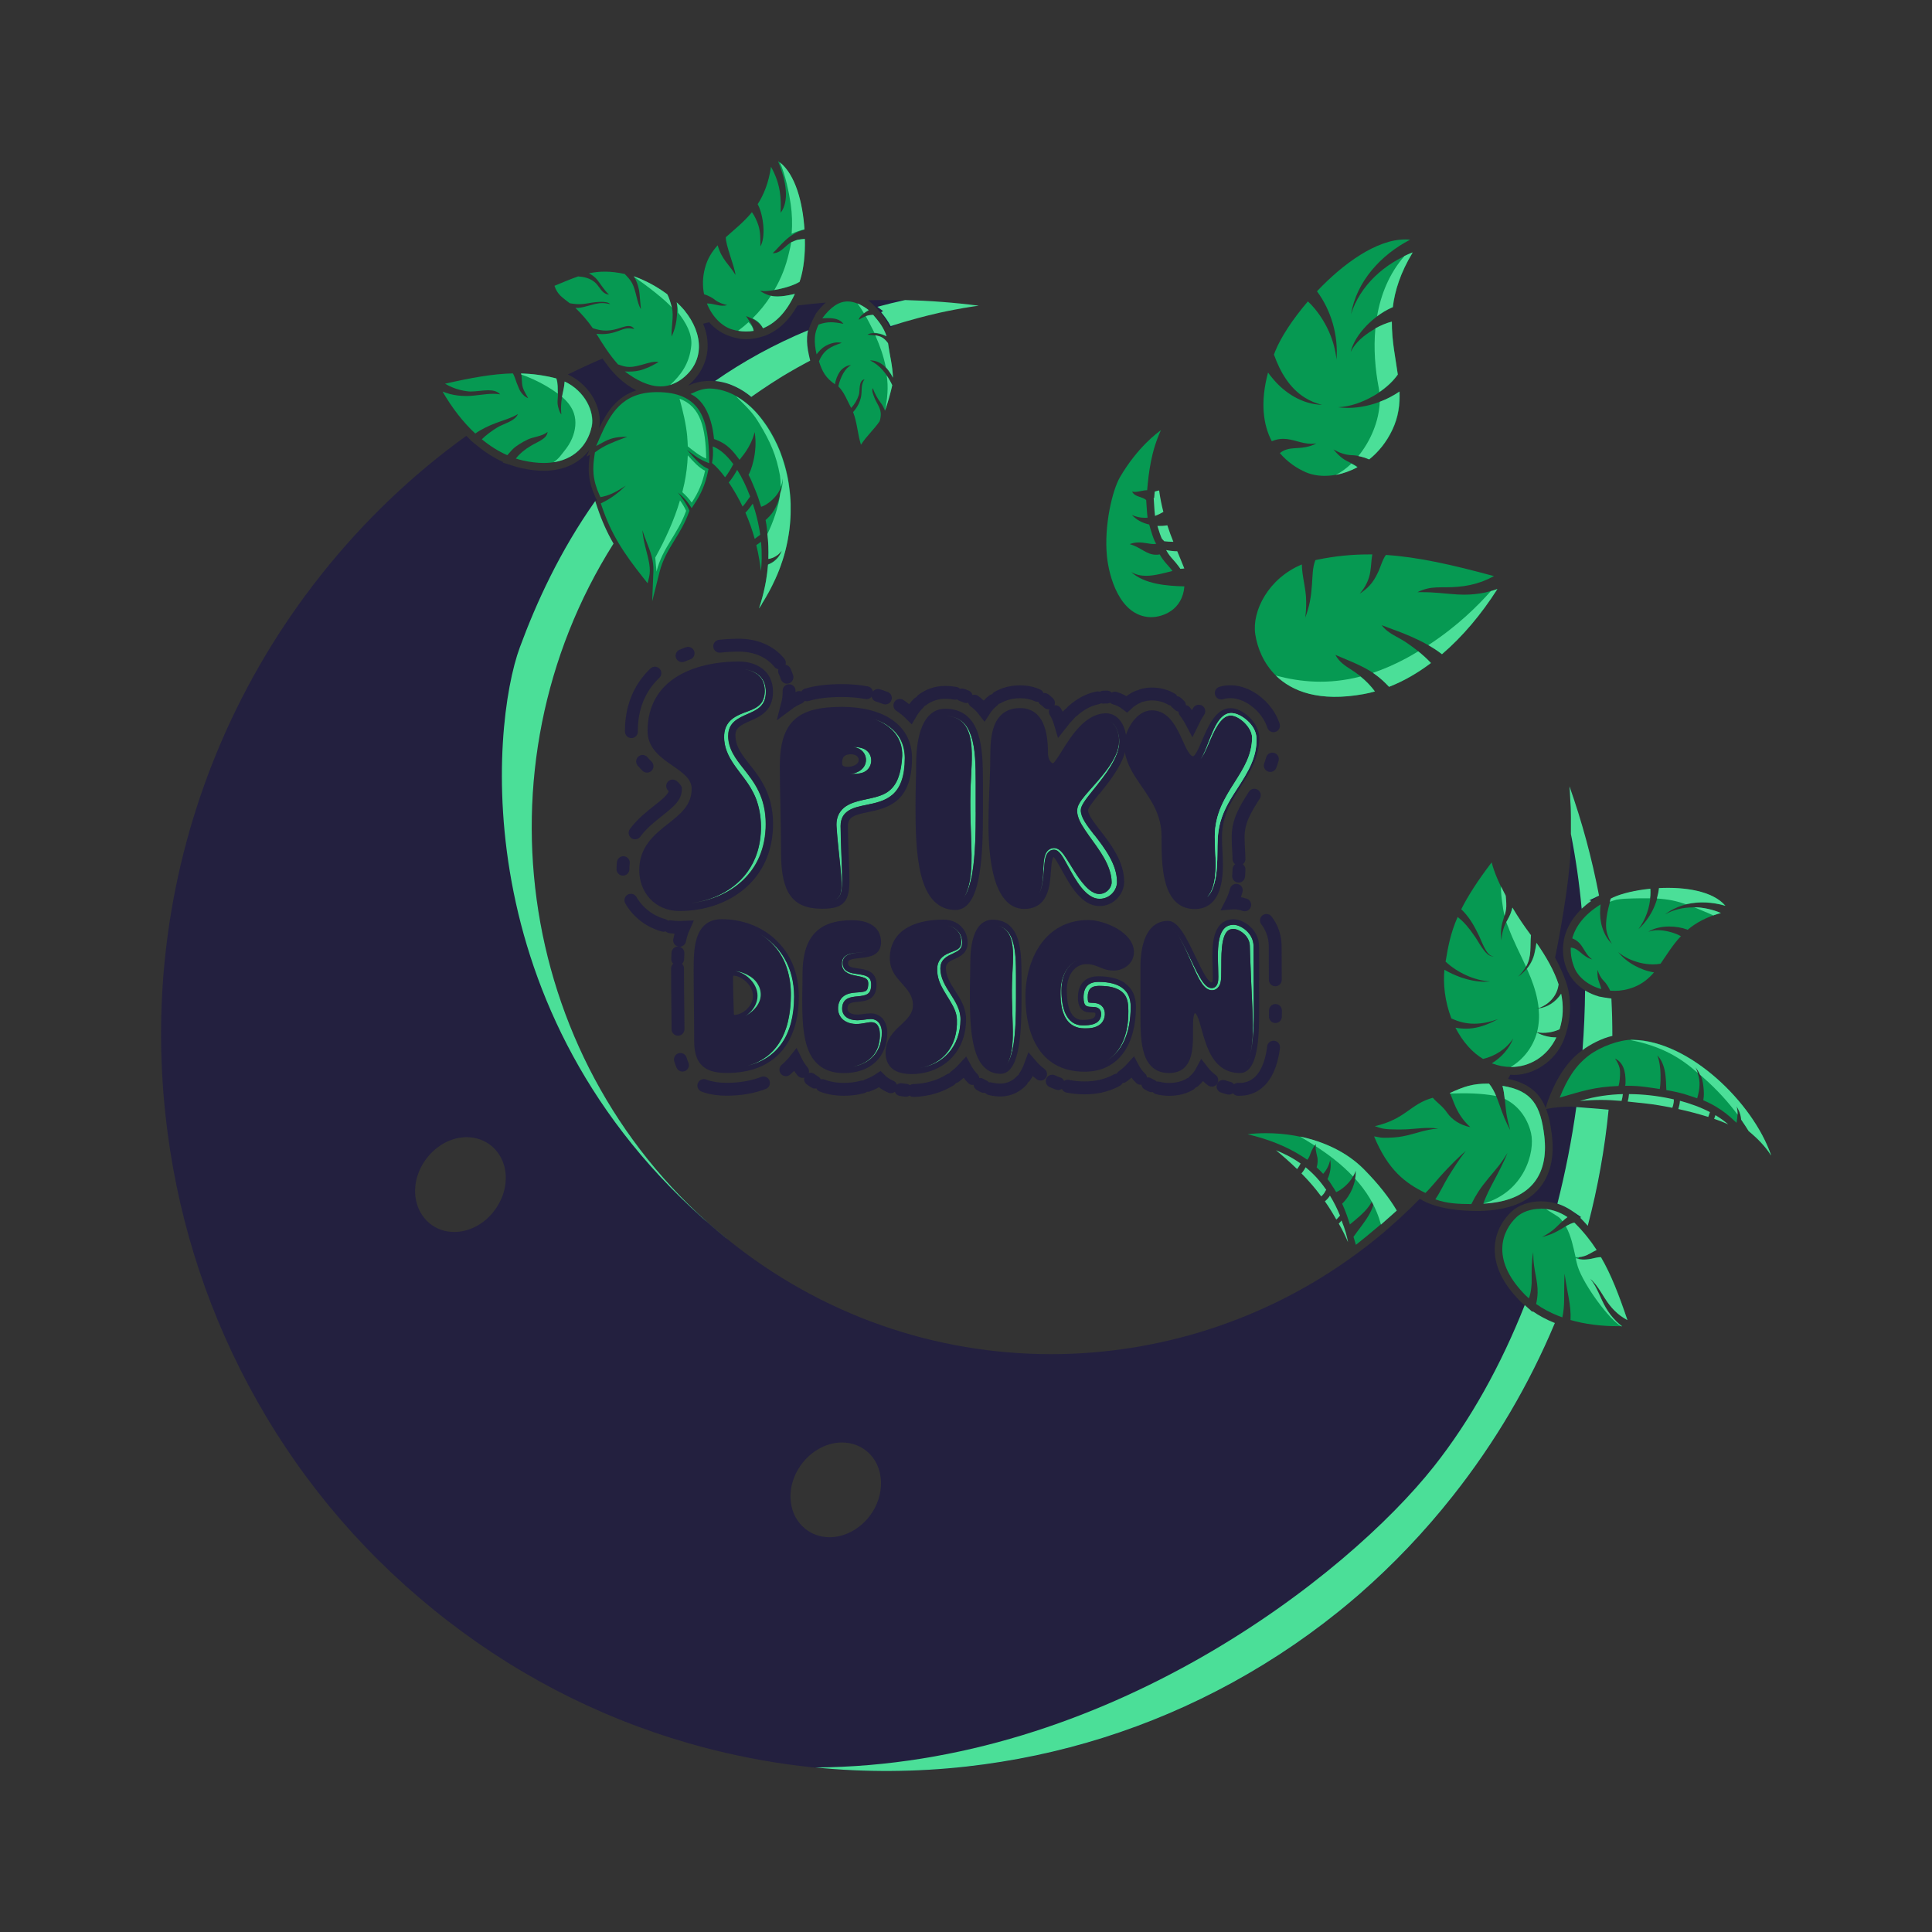 <svg xmlns="http://www.w3.org/2000/svg" id="Calque_1" data-name="Calque 1" viewBox="0 0 300 300"><rect x="0" y="0" width="300" height="300" fill="#333333" stroke="none"/><g><g><g><path d="M113.07,114.21c0-2.01,1.56-2.69,2.92-3.3,1.57-.69,2.92-1.28,2.92-3.48,0-.43-.05-.8-.15-1.13,0-.03-.02-.07-.03-.1-.01-.04-.02-.08-.04-.12-.05-.13-.09-.25-.16-.36-.03-.05-.06-.11-.09-.16-.03-.05-.06-.1-.1-.15-.03-.05-.07-.1-.11-.15-.11-.14-.23-.27-.36-.38-.04-.04-.09-.08-.13-.11-.05-.04-.09-.07-.14-.1-.09-.06-.18-.12-.27-.18-.09-.05-.19-.1-.29-.15-.1-.05-.2-.09-.3-.13-.09-.04-.19-.07-.28-.09-.02,0-.04-.02-.06-.02-.09-.03-.17-.05-.26-.07-.09-.02-.17-.04-.26-.06-.07-.01-.14-.02-.2-.03-.09-.01-.17-.03-.26-.03-.03,0-.06,0-.09-.01-.05,0-.09,0-.14,0-.12,0-.24-.02-.35-.02h-.24c-.08,0-.16,0-.24,0h-.02c-.06,0-.11,0-.17,0-.06,0-.12,0-.17,0,.39-.01.78-.01,1.17,0,1.32.1,2.76.69,3.31,1.99.38.9.36,2.23-.14,3.08-.71,1.16-2.18,1.41-3.35,1.94-.54.24-1.08.52-1.53.94-.9.84-1.12,1.96-1.01,3.15.28,3.16,3.04,5.26,4.39,7.89.05.08.13.26.18.34.06.13.17.39.24.52.08.2.21.51.27.72.92,2.71.82,6.17-.29,8.81-1.72,4.13-5.7,6.45-9.92,6.96,5.87-.67,11.57-4.58,11.57-12.28,0-4.2-1.81-6.5-3.4-8.52-1.26-1.59-2.44-3.1-2.44-5.22ZM113.82,103.88c-.05,0-.11,0-.16,0,.12,0,.24-.01.36-.01-.07,0-.13,0-.2,0Z" style="fill: #4bdf98;"></path><g><path d="M137.63,112.53c-.6-.38-1.3-.68-2.06-.92.15.05.3.11.45.17,2.44.98,4.13,2.82,4.06,5.6-.05,1.2-.24,2.44-.68,3.56-.41,1.03-1.13,1.88-2.12,2.35-1.64.81-3.69.79-5.39,1.6-1.38.66-2.09,1.84-2.01,3.39.13,2.09.4,4.17.59,6.26.08.85.16,1.7.18,2.55,0,.63,0,1.28-.23,1.87-.02.06-.05.12-.09.17-.02.03-.04.07-.07.1-.01.03-.03.05-.06.08-.04.05-.08.09-.13.13-.03.03-.06.05-.09.07-.03.02-.06.04-.09.06-.09.06-.2.11-.31.15-.05.02-.1.04-.15.05-.14.04-.28.08-.43.1.61-.09,1-.27,1.24-.56.38-.44.52-1.22.52-2.78,0-.81-.05-2.2-.11-3.68-.06-1.68-.13-3.42-.13-4.57s.43-1.93,1.33-2.46c.73-.43,1.67-.63,2.67-.83,1.36-.28,2.9-.59,4.03-1.57,1.3-1.12,1.93-2.98,1.93-5.7,0-2.25-.97-3.99-2.87-5.18Z" style="fill: #4bdf98;"></path><path d="M135.06,117.14c-.59-1.08-1.78-1.16-2.85-1.16.05,0,.11,0,.16,0,1.2.08,2.09.91,2.09,2.01,0,1.35-1.27,2.11-2.54,2.2.29,0,.61-.02.78-.03.49-.02,1.07-.07,1.54-.32.97-.5,1.32-1.75.81-2.71Z" style="fill: #4bdf98;"></path></g><path d="M150.82,114.32c-.61-1.87-1.68-2.86-3.32-3.08-.12-.02-.26-.02-.36-.04h-.06c.06,0,.12.01.18.02.12.02.27.03.38.05.5.08.97.27,1.39.54,2.01,1.39,1.93,4.74,1.85,6.96-.05,1.36-.15,2.71-.18,4.07-.06,2.04-.01,4.09.06,6.12.06,3.02.48,7.3-.86,10.03-.13.25-.3.5-.5.71.85-.82,1.33-2.64,1.6-4.22.46-2.79.52-6.28.52-9.32v-4.63c0-2.69-.05-5.27-.69-7.21Z" style="fill: #4bdf98;"></path><path d="M167.84,125.81c0-.72.68-1.61,2-3.25,1.68-2.09,3.99-4.95,3.99-7.41,0-.76-.2-1.78-.69-2.48-.03-.05-.06-.09-.1-.13-.03-.05-.07-.09-.12-.13-.06-.06-.12-.12-.19-.17-.03-.03-.07-.05-.1-.08-.03-.02-.06-.04-.09-.05.15.09.28.2.41.35.38.43.59.99.71,1.54.34,1.43-.13,2.85-.85,4.08-.42.74-.92,1.44-1.46,2.1-.88,1.12-1.88,2.16-2.81,3.26-.4.48-.78.93-1.06,1.52-.17.35-.24.74-.21,1.13.06.7.33,1.31.66,1.89,1.42,2.42,3.51,4.49,4.37,7.15.19.58.3,1.16.31,1.76,0,.12,0,.24-.02.36-.12.59-.54,1.11-1.08,1.36-1.15.54-2.15-.16-2.96-1.02-1.36-1.45-2.22-3.27-3.37-4.9-.53-.72-1.17-1.29-2.11-.88-.75.35-.92,1.29-1,2.03-.1,1.15-.07,2.31-.27,3.46-.1.56-.25,1.13-.54,1.61.56-.86.72-2.18.84-3.76.06-.75.11-1.47.26-2.01.28-1,.87-1.2,1.31-1.2.78,0,1.3.97,2.18,2.56,1.17,2.13,2.77,5.06,4.89,5.06,1.62,0,2.71-1.35,2.71-2.61,0-2.76-1.93-5.27-3.49-7.29-1.18-1.53-2.12-2.74-2.12-3.86Z" style="fill: #4bdf98;"></path><path d="M115.35,103.88s-.09,0-.14,0c.08,0,.16.01.23.02-.03,0-.06,0-.09-.01Z" style="fill: #23203f;"></path><path d="M114.19,114.21c0-1.2.81-1.61,2.25-2.25,1.6-.7,3.59-1.58,3.59-4.53,0-3.48-2.85-4.71-5.28-4.71-3.71,0-7.08.8-9.49,2.25-1.46.88-2.6,2-3.39,3.34-.87,1.48-1.32,3.22-1.32,5.18,0,2.72,2.08,4.16,3.91,5.42,1.58,1.1,2.94,2.04,2.94,3.57,0,2.54-1.7,3.88-3.66,5.43-2.1,1.66-4.48,3.54-4.48,7.22,0,1.71.6,3.28,1.68,4.44,1.14,1.22,2.75,1.89,4.55,1.89,3.89,0,7.48-1.22,10.1-3.44,2.91-2.46,4.45-5.95,4.45-10.09,0-4.6-2.02-7.17-3.65-9.23-1.18-1.5-2.19-2.79-2.19-4.5ZM107.34,140.22c4.22-.52,8.2-2.84,9.92-6.96,1.11-2.65,1.21-6.11.29-8.81-.06-.2-.19-.51-.27-.72-.07-.13-.18-.4-.24-.52-.05-.08-.13-.26-.18-.34-1.34-2.64-4.11-4.73-4.39-7.89-.11-1.18.11-2.31,1.01-3.15.45-.42.99-.7,1.53-.94,1.18-.53,2.64-.77,3.35-1.94.5-.86.52-2.18.14-3.08-.55-1.3-1.99-1.89-3.31-1.99-.39-.02-.78-.02-1.17,0-.12,0-.24,0-.36.01.05,0,.1,0,.16,0,.12,0,.25-.01.37-.01.05,0,.11,0,.17,0h.02c.08,0,.16,0,.24,0,.08,0,.16,0,.24,0,.12,0,.24,0,.35.02.05,0,.09,0,.14,0,.03,0,.06,0,.09.01.08,0,.17.02.26.03.07.01.13.02.2.03.08.02.17.03.26.06.08.02.17.04.26.07.02,0,.04,0,.06.02.09.02.19.05.28.09.1.03.2.08.3.13.1.04.19.09.29.15.09.05.19.11.27.18.05.03.1.07.14.1.04.03.09.07.13.11.13.11.25.24.36.38.04.05.07.1.11.15.04.05.07.1.1.15.03.05.06.11.09.16.06.11.11.23.16.36.02.04.03.08.04.12.01.03.02.07.03.1.09.33.15.71.15,1.13,0,2.21-1.35,2.8-2.92,3.48-1.37.6-2.92,1.28-2.92,3.3,0,2.11,1.18,3.62,2.44,5.22,1.59,2.02,3.4,4.32,3.4,8.52,0,7.7-5.7,11.61-11.57,12.28Z" style="fill: #23203f;"></path><path d="M151.89,113.96c-.85-2.59-2.57-3.91-5.13-3.91-1.09,0-2.59.47-3.55,2.7-.62,1.43-.95,3.47-.95,5.88,0,.84-.02,1.81-.05,2.83-.02,1.23-.05,2.5-.05,3.83,0,3.47.07,7.43.85,10.54.43,1.69,1.02,2.96,1.82,3.87.93,1.06,2.12,1.6,3.54,1.6,1.04,0,1.9-.59,2.55-1.77.51-.92.9-2.18,1.17-3.86.48-2.88.54-6.42.54-9.52v-4.63c0-2.79-.05-5.46-.75-7.57ZM151.51,126.15c0,3.05-.06,6.53-.52,9.32-.26,1.59-.74,3.4-1.6,4.22.21-.2.38-.46.5-.71,1.34-2.72.92-7.01.86-10.03-.07-2.03-.12-4.08-.06-6.12.03-1.36.13-2.71.18-4.07.07-2.22.16-5.57-1.85-6.96-.42-.27-.9-.46-1.39-.54-.1-.02-.25-.04-.38-.05-.06,0-.12-.01-.18-.02h.06c.1.01.24.02.36.04,1.64.22,2.71,1.21,3.32,3.08.64,1.94.69,4.52.69,7.21v4.63Z" style="fill: #23203f;"></path><path d="M138.22,111.56c-1.89-1.18-4.47-1.8-7.46-1.8-3.61,0-5.89.61-7.38,1.97-1.56,1.42-2.29,3.72-2.29,7.24,0,1.98.05,4.05.09,6.24.05,2.33.1,4.73.1,7.17,0,3.19.46,5.31,1.44,6.68,1.01,1.4,2.57,2.05,4.91,2.05,1.83,0,2.83-.3,3.47-1.04.66-.77.8-1.93.8-3.53,0-.83-.05-2.24-.11-3.72-.06-1.67-.13-3.39-.13-4.53,0-1.47,1.06-1.76,3.1-2.18,2.9-.6,6.86-1.42,6.86-8.39,0-2.63-1.18-4.76-3.4-6.15ZM135.06,117.14c.51.97.15,2.22-.81,2.71-.47.26-1.06.31-1.54.32-.18,0-.49.02-.78.03,1.27-.09,2.54-.86,2.54-2.2,0-1.1-.89-1.93-2.09-2.01-.05,0-.1,0-.16,0,1.06,0,2.26.08,2.85,1.16ZM132.19,117.13c.55,0,1.15.27,1.15.87,0,.74-.98,1.07-1.67,1.07-.91,0-.91-.31-.91-.64,0-.93.42-1.31,1.44-1.31ZM138.57,123.41c-1.13.98-2.67,1.29-4.03,1.57-1,.2-1.95.4-2.67.83-.9.53-1.33,1.33-1.33,2.46s.07,2.89.13,4.57c.06,1.47.11,2.87.11,3.68,0,1.56-.14,2.35-.52,2.78-.24.28-.63.46-1.24.56.15-.03.29-.06.43-.1.05-.02.1-.03.15-.05.11-.04.21-.09.31-.15.03-.02.06-.04.09-.06.03-.02.06-.05.09-.07.05-.04.09-.08.13-.13.02-.03.05-.05.06-.08.03-.03.05-.06.07-.1.03-.05.06-.11.09-.17.24-.59.23-1.24.23-1.87-.02-.85-.1-1.7-.18-2.55-.2-2.08-.47-4.17-.59-6.26-.08-1.55.63-2.73,2.01-3.39,1.7-.81,3.75-.79,5.39-1.6.99-.47,1.71-1.32,2.12-2.35.44-1.11.62-2.35.68-3.56.08-2.78-1.62-4.62-4.06-5.6-.15-.06-.29-.11-.45-.17.76.24,1.46.54,2.06.92,1.91,1.19,2.87,2.93,2.87,5.18,0,2.71-.63,4.58-1.93,5.7Z" style="fill: #23203f;"></path><path d="M147.15,111.2h-.06c.06,0,.12.01.18.02.08,0,.16.01.24.02-.12-.02-.26-.02-.36-.04Z" style="fill: #23203f;"></path><path d="M170.71,123.29c1.44-1.79,3.31-4.12,3.98-6.46.16-.56.25-1.12.25-1.68,0-.35-.03-.71-.1-1.06-.11-.63-.31-1.23-.59-1.73-.58-1.03-1.46-1.6-2.49-1.6-3.22,0-5.42,3.52-6.88,5.86-.49.78-1.09,1.75-1.37,1.91-.29-.04-.78-.59-.78-1.6,0-1.97-.25-3.47-.75-4.6-.7-1.56-1.93-2.38-3.56-2.38-1.94,0-3.28.89-3.99,2.64-.58,1.43-.66,3.24-.66,4.97,0,1.53-.06,2.89-.12,4.34-.07,1.72-.16,3.67-.16,6.27,0,2.26.16,5.5.91,8.15.41,1.43.96,2.56,1.63,3.35.82.97,1.83,1.47,3,1.47,1.64,0,2.8-.72,3.45-2.14.52-1.14.62-2.53.71-3.76.05-.7.1-1.36.23-1.79.07-.27.14-.35.18-.37.27.21.82,1.22,1.24,1.96,1.3,2.39,3.09,5.65,5.88,5.65,2.3,0,3.84-1.94,3.84-3.76,0-3.16-2.07-5.84-3.73-7.99-.97-1.25-1.88-2.43-1.88-3.16,0-.02.02-.22.45-.84.33-.47.77-1.03,1.3-1.68ZM169.96,129.67c1.55,2.02,3.49,4.52,3.49,7.29,0,1.26-1.1,2.62-2.72,2.62-2.13,0-3.73-2.92-4.89-5.06-.87-1.6-1.4-2.56-2.18-2.56-.44,0-1.03.21-1.31,1.2-.15.54-.2,1.26-.26,2.01-.12,1.58-.27,2.9-.84,3.76.3-.49.45-1.05.55-1.61.2-1.14.17-2.3.27-3.46.08-.74.24-1.68,1-2.03.94-.41,1.58.16,2.11.88,1.15,1.63,2.01,3.45,3.37,4.9.81.86,1.81,1.56,2.96,1.03.54-.25.96-.78,1.08-1.36.02-.12.03-.23.02-.36-.01-.6-.13-1.18-.32-1.76-.87-2.66-2.95-4.74-4.37-7.15-.32-.58-.6-1.19-.66-1.88-.03-.39.04-.79.21-1.13.29-.59.67-1.04,1.06-1.52.93-1.1,1.93-2.14,2.81-3.26.53-.67,1.03-1.36,1.45-2.1.72-1.23,1.19-2.65.85-4.09-.12-.55-.33-1.12-.71-1.54-.13-.15-.27-.26-.41-.35.03.01.06.03.09.05.03.03.06.05.1.08.07.04.13.1.19.16.05.04.09.09.12.14.04.04.07.09.1.13.49.7.69,1.72.69,2.48,0,2.46-2.3,5.32-3.99,7.41-1.31,1.63-2,2.52-2,3.24,0,1.12.93,2.33,2.12,3.86Z" style="fill: #23203f;"></path><path d="M195.54,114.53c0-1.04-.55-2.19-1.51-3.13-.92-.9-2.02-1.44-2.94-1.44-2.29,0-3.49,2.8-4.45,5.05-.29.68-.57,1.33-.84,1.8-.33.57-.5.63-.5.63-.55,0-1.13-1.28-1.65-2.42-.96-2.1-2.15-4.72-4.81-4.72-1.14,0-2.25.71-3.12,1.99-.37.56-.68,1.2-.88,1.82-.17.53-.27,1.04-.27,1.49s.04.85.11,1.25c.34,1.99,1.46,3.62,2.63,5.32,1.5,2.18,3.05,4.43,3.05,7.67,0,2.21,0,4.96.6,7.17.74,2.75,2.28,4.15,4.57,4.15,1.67,0,2.93-.85,3.64-2.46.48-1.11.72-2.54.72-4.39,0-.82-.04-1.48-.07-2.13-.04-.67-.07-1.36-.07-2.26,0-3.23,1.49-5.56,2.93-7.82,1.41-2.22,2.87-4.51,2.87-7.57ZM189.19,129.11c-.2,1.46-.13,2.91-.18,4.39-.06,1.6-.16,3.25-.82,4.73-.2.42-.44.78-.74,1.06.71-.71,1.32-2.14,1.32-4.99,0-.79-.03-1.41-.07-2.07-.04-.68-.07-1.4-.07-2.32,0-3.57,1.58-6.05,3.1-8.44,1.38-2.18,2.69-4.23,2.69-6.95,0-1.59-2.02-3.43-3.33-3.43-1.56,0-2.6,2.42-3.43,4.37-.42.99-.8,1.85-1.24,2.42.13-.16.24-.35.33-.52.53-1,.88-2.09,1.32-3.14.51-1.19,1.2-2.9,2.48-3.39,1.01-.35,2.08.23,2.86.84.8.65,1.51,1.55,1.66,2.63.03.26.03.52.03.79-.04,3.2-2.02,5.79-3.63,8.35-1.1,1.74-2.01,3.6-2.28,5.67Z" style="fill: #23203f;"></path><path d="M195.07,114.3c-.14-1.08-.85-1.98-1.66-2.63-.78-.61-1.85-1.19-2.86-.84-1.28.49-1.97,2.2-2.48,3.39-.44,1.05-.79,2.14-1.32,3.14-.09.17-.2.35-.33.52.44-.56.82-1.43,1.24-2.42.83-1.94,1.87-4.37,3.43-4.37,1.31,0,3.33,1.84,3.33,3.43,0,2.72-1.31,4.77-2.69,6.95-1.52,2.4-3.1,4.88-3.1,8.44,0,.92.04,1.64.07,2.32.04.66.07,1.28.07,2.07,0,2.85-.61,4.27-1.32,4.99.3-.28.54-.64.74-1.06.66-1.48.76-3.13.82-4.73.05-1.48-.02-2.93.18-4.4.27-2.06,1.18-3.93,2.28-5.67,1.61-2.56,3.59-5.15,3.63-8.35,0-.26,0-.53-.03-.79Z" style="fill: #4bdf98;"></path><path d="M195.08,114.31c-.15-1.09-.85-1.98-1.66-2.63-.78-.61-1.85-1.19-2.86-.84-1.28.49-1.97,2.2-2.48,3.39-.44,1.05-.79,2.14-1.32,3.14-.1.17-.2.35-.33.52.44-.57.82-1.43,1.24-2.42.83-1.95,1.87-4.37,3.43-4.37,1.31,0,3.33,1.84,3.33,3.43,0,2.72-1.31,4.77-2.69,6.95-1.53,2.4-3.1,4.88-3.1,8.44,0,.92.04,1.63.07,2.32.04.66.07,1.28.07,2.07,0,2.85-.61,4.28-1.32,4.99.3-.27.54-.63.74-1.06.66-1.48.76-3.13.82-4.73.05-1.48-.02-2.93.18-4.39.27-2.07,1.18-3.93,2.28-5.67,1.61-2.56,3.59-5.15,3.63-8.35,0-.26,0-.53-.03-.79Z" style="fill: #4bdf98;"></path></g><g><g><path d="M118.06,145.06c.8.49,1.54,1.1,2.17,1.82.08.09.24.28.31.37.44.55.83,1.19,1.15,1.83.58,1.22.91,2.54,1.05,3.88.01.17.04.42.05.59,0,.08.02.51.02.59,0,.16,0,.32,0,.48,0,.59-.03,1.15-.08,1.7-.02.18-.03.36-.06.54-.01.12-.03.23-.05.35-.01.09-.02.18-.04.28-.02.1-.03.21-.05.31-.02.15-.05.3-.09.44-.02.12-.05.25-.08.37,0,.03-.02.07-.02.1-.03.11-.06.23-.09.34-.02.09-.05.18-.07.26-.04.13-.08.25-.12.37-.05.16-.11.32-.17.47,0,0,0,.02-.01.03-.06.16-.12.31-.19.46-.07.15-.14.31-.21.46-.05.11-.12.23-.18.33-.32.59-.7,1.12-1.14,1.61-.1.11-.2.22-.31.32-.09.09-.17.17-.26.25-.03.03-.06.06-.09.08-.07.06-.14.13-.22.19-.05.04-.11.09-.16.13-.06.05-.12.1-.19.13-.07.05-.13.1-.2.14-.06.04-.12.08-.18.12-.07.04-.13.08-.2.13-.09.05-.19.11-.28.16-.11.06-.22.12-.33.18-.12.05-.23.11-.35.16-.03.02-.06.03-.09.04-.1.04-.2.08-.31.12-.07.03-.15.06-.22.08-.05.02-.11.04-.17.06-.12.04-.23.08-.35.11-.02,0-.04.01-.06.02-.12.04-.25.07-.38.1,4.87-1.03,7.53-4.76,7.53-10.81,0-4.65-2.22-7.91-5.26-9.69Z" style="fill: #4bdf98;"></path><path d="M120.35,145.83c-2.18-2-5.13-3.1-8.29-3.1-1.87,0-3.15.92-3.79,2.73-.52,1.47-.56,3.28-.56,5.15s.02,3.68.04,5.5c.02,1.81.04,3.68.04,5.48s.37,3.01,1.16,3.81c.81.83,2.05,1.21,3.89,1.21s3.5-.28,4.93-.85c1.39-.55,2.57-1.37,3.51-2.43.92-1.03,1.61-2.3,2.08-3.76.45-1.42.68-3.04.68-4.81,0-3.63-1.27-6.71-3.68-8.91ZM113.98,157.58c-.03-.09-.04-.36-.04-.57,0-.11,0-.23-.01-.36-.04-1-.11-3.62-.11-4.57,0-.13,0-.46.03-.58h.02c1.2,0,3.05,1.41,3.05,3.14,0,1.59-1.6,2.95-2.9,2.95-.01,0-.02,0-.04,0ZM116.46,157.21c.74-.72,1.17-1.66,1.17-2.58,0-.98-.46-1.95-1.29-2.73-.67-.63-1.48-1.03-2.21-1.11.85.07,1.73.41,2.43.88,1.08.71,1.78,2.02,1.5,3.35-.26,1.25-1.28,2.14-2.33,2.75.26-.15.5-.34.73-.56ZM115.79,165.56c.13-.03.26-.06.38-.1.02,0,.04,0,.06-.02.12-.03.24-.07.35-.11.06-.02.12-.04.17-.06.07-.03.15-.05.22-.08.1-.03.21-.08.31-.12.03-.01.06-.03.09-.04.12-.05.24-.1.35-.16.12-.06.23-.11.33-.18.09-.05.19-.1.28-.16.07-.04.14-.08.2-.13.06-.04.12-.08.18-.12.07-.04.13-.09.2-.14.06-.04.12-.08.19-.13.05-.04.11-.08.16-.13.08-.06.15-.13.22-.19.03-.03.06-.05.09-.08.09-.08.18-.16.26-.25.11-.1.21-.21.31-.32.44-.49.82-1.02,1.14-1.61.06-.11.12-.22.18-.33.08-.15.15-.3.21-.46.07-.15.13-.31.19-.46,0,0,0-.02.01-.03.06-.15.11-.31.17-.47.04-.12.08-.25.12-.37.03-.08.05-.17.07-.26.03-.11.06-.23.09-.34,0-.04.02-.07.02-.1.03-.12.06-.25.08-.37.03-.15.06-.29.09-.44.02-.1.04-.21.05-.31.02-.09.03-.18.04-.28.02-.11.03-.23.05-.35.02-.18.04-.36.06-.54.05-.55.07-1.12.08-1.7,0-.16,0-.32,0-.48,0-.08-.02-.51-.02-.59-.01-.17-.04-.42-.05-.59-.14-1.34-.47-2.66-1.05-3.88-.31-.64-.71-1.28-1.15-1.83-.07-.09-.23-.28-.31-.37-.64-.73-1.37-1.33-2.17-1.82,3.04,1.78,5.26,5.04,5.26,9.69,0,6.05-2.66,9.77-7.53,10.81Z" style="fill: #23203f;"></path><path d="M116.56,151.67c-.71-.46-1.59-.81-2.43-.88.73.08,1.54.48,2.21,1.11.83.78,1.29,1.75,1.29,2.73,0,.92-.42,1.86-1.17,2.58-.23.22-.47.41-.73.56,1.05-.61,2.07-1.51,2.33-2.75.28-1.33-.41-2.64-1.5-3.35Z" style="fill: #4bdf98;"></path></g><path d="M135.18,158.23c-.29,0-.6.04-.92.09-.37.05-.75.1-1.15.1-1.43,0-2.35-.71-2.35-1.8,0-.74.28-1.27.84-1.57.44-.23,1-.29,1.55-.34,1.35-.13,2.12-.28,2.12-1.82,0-1.28-.81-1.46-2.13-1.64-.54-.08-1.05-.15-1.47-.36-.55-.27-.83-.73-.83-1.37,0-.42.16-.99.93-1.3.46-.18,1.03-.24,1.63-.31.49-.05.92-.1,1.29-.19-.18.04-.37.07-.54.09-.55.08-1.11.1-1.66.18-.77.11-1.6.39-1.75,1.28-.19,1.27.58,1.86,1.7,2.13.36.1.73.15,1.09.23.4.1.97.21,1.18.6.12.23.11.56.08.83-.02.23-.09.56-.26.72-.13.12-.29.17-.47.21-.24.05-.48.07-.74.09-.61.05-1.22.07-1.82.31-.96.38-1.42,1.29-1.38,2.31.02.73.41,1.42,1.01,1.8.85.56,1.91.57,2.83.41.62-.08,1.34-.33,1.88-.07.4.19.62.64.71,1.06.14.88.06,1.79-.23,2.64-.61,1.8-2.23,2.78-3.99,3.09.14-.02.29-.04.43-.08.01,0,.02,0,.03,0,2.58-.58,4.13-2.48,4.13-5.25,0-.96-.46-2.08-1.75-2.08Z" style="fill: #4bdf98;"></path><path d="M146.02,150.37c0-1.4,1.04-1.88,1.87-2.26.93-.44,1.51-.75,1.51-1.73,0-1.39-.91-2.42-2.27-2.65.55.1,1.08.36,1.47.77.45.46.67,1.1.66,1.74,0,.3-.05.61-.22.84-.16.23-.41.38-.69.51-.29.13-.59.24-.9.36-1.17.45-1.93,1.21-1.93,2.56-.06,2.53,1.9,4.26,2.76,6.4.19.48.29.97.3,1.47.07,1.9-.4,3.79-1.66,5.23-.63.73-1.43,1.31-2.31,1.69-.09.04-.18.08-.26.11-.07.03-.14.06-.22.08-.08.03-.17.06-.26.09-.07.03-.16.05-.24.07-.03.01-.07.03-.1.03-.09.03-.18.05-.28.07-.09.02-.19.04-.28.05-.17.03-.33.06-.5.08-.18.03-.35.04-.53.05h.04c.13,0,.26-.01.39-.03,4.03-.36,6.77-3.4,6.77-7.61,0-1.51-.79-2.74-1.56-3.94-.77-1.2-1.57-2.45-1.57-3.96Z" style="fill: #4bdf98;"></path><path d="M157.24,146.07c-.44-1.33-1.18-2.08-2.3-2.31.09.02.17.05.26.08.07.03.15.05.23.08,0,0,0,0,0,0,.07.03.14.07.22.11h0c.07.04.14.08.21.13l.15.12s.02.02.04.03l.04.03.07.07.07.06.06.07.07.07c1.03,1.23.98,3.34.93,4.88-.04,1.04-.11,2.08-.14,3.12-.05,1.56-.01,3.14.05,4.69.04,2.31.36,5.6-.67,7.68-.07.14-.16.28-.26.41.58-.68.91-1.96,1.1-3.1.35-2.14.4-4.81.4-7.14v-3.55c0-2.06-.04-4.03-.53-5.52Z" style="fill: #4bdf98;"></path><path d="M170.55,152.47c-1.53,0-2.3.81-2.3,2.41,0,.67.13,1.1.39,1.29.22.16.57.17.91.18.3,0,.61.02.88.14.25.12.55.38.55.97,0,.51-.19,1.19-1.1,1.53-.55.21-1.23.23-1.76.23-1.23,0-2.17-.66-2.71-1.91-.39-.89-.59-2.09-.59-3.55,0-2.36,1.06-4.14,2.7-4.73-1.83.63-2.78,2.67-2.83,4.74-.04,1.48.05,3.16.86,4.44.63.99,1.63,1.47,2.78,1.47.82.02,1.68-.04,2.4-.54.52-.36.81-.98.83-1.62.05-.87-.46-1.58-1.32-1.74-.32-.06-.59-.06-.81-.07-.13,0-.32-.02-.4-.06,0,0,0,0-.02-.03-.09-.21-.1-.49-.11-.77,0-.31.03-.59.13-.87.25-.78,1.03-.9,1.75-.89.34,0,.68.02,1.02.05,1.25.13,2.62.58,3.12,1.84.35.84.29,1.84.28,2.74-.1,3.03-1.16,5.69-3.41,6.99,2.42-1.33,3.79-4.27,3.79-8.4,0-2.55-1.69-3.85-5.02-3.85Z" style="fill: #4bdf98;"></path><path d="M174.67,152.63c-.99-.68-2.38-1.03-4.13-1.03-2,0-3.16,1.2-3.16,3.28,0,.98.24,1.63.74,2,.44.32.97.33,1.39.34.21,0,.44,0,.54.06.02,0,.05.03.05.19,0,.46-.24.9-2.01.9-2.02,0-2.44-2.49-2.44-4.59,0-2.4,1.26-4.07,3.06-4.07.85,0,1.4.23,1.99.47.63.26,1.28.53,2.26.53.71,0,1.47-.26,2.04-.7.7-.54,1.08-1.31,1.08-2.17,0-1.38-.96-2.69-2.69-3.69-1.37-.78-3.09-1.29-4.39-1.29-3.21,0-5.84,1.39-7.59,4.03-1.39,2.09-2.18,4.94-2.18,7.82,0,2.17.31,5.27,1.78,7.74.73,1.23,1.69,2.19,2.83,2.85,1.28.74,2.82,1.11,4.57,1.11,1.32,0,2.52-.26,3.56-.79.99-.5,1.83-1.23,2.51-2.18,1.25-1.75,1.91-4.21,1.91-7.11,0-1.64-.59-2.89-1.75-3.69ZM171.79,164.71c2.25-1.3,3.3-3.96,3.41-6.99.02-.91.07-1.91-.28-2.74-.5-1.26-1.88-1.71-3.12-1.84-.34-.03-.68-.05-1.02-.05-.72-.01-1.5.11-1.75.89-.1.28-.13.56-.13.87,0,.28.01.55.11.77,0,.02.01.03.02.03.09.04.28.05.4.06.22.01.49,0,.81.07.85.16,1.37.86,1.32,1.74-.02.64-.31,1.25-.83,1.62-.71.51-1.58.56-2.4.54-1.16,0-2.15-.48-2.78-1.47-.81-1.28-.9-2.95-.86-4.44.05-2.07,1-4.12,2.83-4.74-1.64.59-2.7,2.37-2.7,4.73,0,1.46.2,2.65.59,3.55.54,1.25,1.48,1.91,2.71,1.91.53,0,1.21-.03,1.76-.23.91-.34,1.1-1.02,1.1-1.53,0-.59-.3-.86-.55-.97-.27-.13-.58-.13-.88-.14-.33,0-.68-.02-.91-.18-.26-.18-.39-.62-.39-1.29,0-1.6.78-2.41,2.3-2.41,3.33,0,5.02,1.3,5.02,3.85,0,4.13-1.37,7.06-3.79,8.4Z" style="fill: #23203f;"></path><path d="M194.67,152.3c0-1.53-.02-3.11-.02-5.37,0-2.07-2-3.33-3.1-3.33-1.69,0-2.44,1.47-2.44,4.78,0,.65.02,1.28.04,1.89.02.51.03.98.03,1.4,0,.32-.01.69-.11,1-.15.48-.49.76-.93.76-1.07,0-1.93-1.7-3.26-4.49-.76-1.61-1.74-3.66-2.64-4.59-.06-.06-.12-.11-.17-.16-.02-.02-.03-.03-.05-.04-.01-.01-.02-.02-.04-.03.06.05.12.1.17.15.36.36.65.78.92,1.21,1.05,1.75,1.75,3.67,2.62,5.52.52,1.05,1.37,3.06,2.81,2.73.51-.12.87-.59,1-1.08.18-.63.12-1.37.14-2.02.06-1.47-.26-5.9,1.45-6.33.17-.05.35-.06.53-.06.17.02.37.07.54.14.39.15.75.39,1.06.68.49.46.82,1.09.85,1.77.02.32.03,1,.04,1.32.09,2.65.24,5.78.36,8.43.08,1.78.12,3.57-.05,5.35-.08.76-.19,1.52-.43,2.25-.08.24-.19.51-.33.75.02-.03.04-.06.06-.09,0,0,0-.01.01-.02.02-.04.04-.08.06-.12.05-.1.1-.22.14-.33.13-.36.25-.79.35-1.28.36-1.8.41-4.15.41-5.99s0-3.32-.02-4.79Z" style="fill: #4bdf98;"></path><path d="M137.17,158.3c-.47-.61-1.16-.94-1.99-.94-.35,0-.7.05-1.04.09s-.69.09-1.04.09-1.5-.07-1.5-.93c0-.82.42-.93,1.62-1.05.62-.06,1.32-.13,1.89-.48.67-.42,1-1.15,1-2.2,0-.92-.34-1.6-1.01-2-.55-.32-1.21-.41-1.86-.5-1.21-.16-1.56-.3-1.56-.87,0-.47.47-.6,1.8-.74.74-.08,1.51-.16,2.14-.46.79-.39,1.19-1.06,1.19-2,0-1.23-.54-2.19-1.56-2.77-.94-.54-2.12-.65-2.94-.65-2.66,0-4.56.66-5.81,2.01-1.27,1.36-1.89,3.46-1.89,6.4,0,.7,0,1.42-.02,2.12s-.02,1.43-.02,2.13c0,2.72.12,5.52.99,7.6.47,1.12,1.12,1.95,1.97,2.53.93.63,2.1.95,3.5.95,1.98,0,3.67-.57,4.86-1.66,1.23-1.12,1.89-2.73,1.89-4.65,0-.77-.22-1.48-.62-2.01ZM132.81,165.56s-.02,0-.03,0c-.14.03-.29.06-.43.08,1.75-.31,3.37-1.29,3.99-3.09.28-.84.37-1.76.23-2.64-.09-.42-.31-.87-.71-1.06-.54-.27-1.26-.01-1.88.07-.92.16-1.99.15-2.83-.41-.6-.38-.99-1.07-1.01-1.8-.04-1.02.42-1.93,1.38-2.31.59-.25,1.21-.26,1.82-.31.26-.02.5-.04.74-.09.18-.04.34-.09.47-.21.17-.15.24-.48.26-.72.03-.27.04-.6-.08-.83-.21-.39-.78-.49-1.18-.6-.36-.08-.73-.14-1.09-.23-1.12-.27-1.89-.86-1.7-2.13.15-.89.98-1.17,1.75-1.28.55-.08,1.11-.1,1.66-.18.17-.03.35-.05.54-.09-.36.09-.8.14-1.29.19-.61.06-1.18.12-1.63.31-.77.31-.93.88-.93,1.3,0,.64.28,1.1.83,1.37.42.21.93.28,1.47.36,1.32.18,2.13.36,2.13,1.64,0,1.54-.77,1.69-2.12,1.82-.54.05-1.11.11-1.55.34-.56.3-.84.82-.84,1.57,0,1.1.92,1.8,2.35,1.8.4,0,.78-.05,1.15-.1.33-.05.64-.09.92-.09,1.3,0,1.75,1.12,1.75,2.08,0,2.77-1.54,4.67-4.13,5.25Z" style="fill: #23203f;"></path><path d="M146.88,150.37c0-.8.5-1.07,1.37-1.47.9-.41,2-.93,2-2.52,0-2.07-1.57-3.58-3.73-3.58-2.54,0-4.56.5-6.01,1.47-1.53,1.03-2.34,2.59-2.34,4.5s.98,2.92,1.92,3.99c.86.97,1.67,1.89,1.67,3.32,0,1.31-.87,2.12-1.87,3.07-1.12,1.05-2.38,2.24-2.38,4.28,0,1.53.7,3.35,4.03,3.35,2.33,0,4.46-.81,5.99-2.28,1.62-1.56,2.48-3.71,2.48-6.24,0-1.76-.86-3.11-1.7-4.42-.73-1.15-1.43-2.24-1.43-3.49ZM142.38,165.89c-.13.02-.26.03-.39.03h-.04c.18,0,.35-.02.53-.05.17-.02.33-.04.5-.08.09-.02.19-.03.28-.05.09-.02.19-.04.28-.07.03,0,.07-.02.1-.03.08-.02.16-.04.24-.07.09-.03.17-.05.26-.09.07-.02.15-.05.22-.08.09-.03.18-.07.26-.11.87-.38,1.68-.96,2.31-1.69,1.26-1.44,1.73-3.33,1.66-5.23,0-.51-.12-1-.3-1.47-.86-2.14-2.81-3.88-2.76-6.4,0-1.34.77-2.1,1.93-2.56.31-.12.6-.23.9-.36.28-.13.53-.28.69-.51.17-.24.22-.55.22-.84,0-.64-.21-1.28-.66-1.74-.39-.41-.92-.67-1.47-.77,1.36.23,2.27,1.25,2.27,2.65,0,.98-.57,1.29-1.51,1.73-.83.38-1.87.87-1.87,2.26,0,1.51.8,2.76,1.57,3.96.77,1.2,1.56,2.44,1.56,3.94,0,4.22-2.74,7.25-6.77,7.61Z" style="fill: #23203f;"></path><path d="M158.04,145.8c-.65-1.98-1.97-2.99-3.93-2.99-.83,0-1.98.36-2.71,2.07-.48,1.1-.73,2.66-.73,4.5,0,.64-.02,1.39-.03,2.17-.02.94-.04,1.91-.04,2.93,0,2.66.05,5.69.65,8.07.33,1.3.78,2.27,1.39,2.96.71.81,1.63,1.23,2.71,1.23.8,0,1.45-.46,1.95-1.35.39-.7.68-1.67.9-2.96.37-2.2.42-4.91.42-7.28v-3.55c0-2.13-.05-4.18-.57-5.79ZM157.76,155.14c0,2.33-.05,5-.4,7.14-.19,1.14-.52,2.42-1.1,3.1.1-.13.19-.27.26-.41,1.03-2.08.71-5.37.67-7.68-.06-1.56-.09-3.13-.05-4.69.02-1.04.09-2.08.14-3.12.05-1.54.1-3.65-.93-4.88l-.07-.07-.06-.07-.07-.06-.07-.07-.04-.03s-.02-.02-.04-.03l-.15-.12c-.07-.05-.14-.09-.21-.13h0c-.07-.04-.14-.08-.22-.11,0,0,0,0,0,0-.07-.03-.15-.05-.23-.08-.08-.03-.17-.05-.26-.08,1.13.23,1.86.97,2.3,2.31.49,1.49.53,3.46.53,5.52v3.55Z" style="fill: #23203f;"></path><path d="M195.53,152.3c0-1.53-.02-3.11-.02-5.36,0-1.18-.51-2.29-1.44-3.11-.75-.66-1.73-1.09-2.51-1.09-1.3,0-2.23.65-2.76,1.93-.37.89-.54,2.07-.54,3.71,0,.67.02,1.33.04,1.92.02.5.03.97.03,1.37,0,.25,0,.54-.07.74-.05.15-.08.15-.12.15-.08,0-.38-.08-1.01-1.09-.47-.77-.96-1.81-1.49-2.91-1.37-2.87-2.65-5.57-4.27-5.57-1.52,0-2.7.82-3.43,2.37-.7,1.5-.85,3.39-.85,4.72v7.68c0,2.15.04,4.21.57,5.86.64,1.99,1.94,3,3.85,3,3.74,0,3.74-3.83,3.74-6.12v-.85c0-.77.02-1.31.08-1.69.07-.47.17-.61.19-.64.13,0,.28.21.44.56.21.47.4,1.15.61,1.92.38,1.37.85,3.06,1.7,4.4,1.03,1.61,2.46,2.42,4.25,2.42,1.27,0,2.13-1.13,2.58-3.35.38-1.88.42-4.28.42-6.17s0-3.32-.02-4.8ZM194.28,163.09c-.1.49-.22.92-.35,1.28-.05.12-.09.23-.14.33-.02.04-.04.08-.06.12,0,0,0,.01-.01.02-.02.03-.04.06-.06.09.14-.24.24-.51.33-.75.24-.73.35-1.49.43-2.25.18-1.78.13-3.57.05-5.35-.12-2.66-.28-5.78-.36-8.43-.01-.32-.02-1-.04-1.32-.03-.68-.36-1.31-.85-1.77-.31-.29-.67-.53-1.06-.68-.17-.07-.37-.12-.54-.14-.18,0-.36,0-.53.06-1.7.43-1.39,4.86-1.45,6.33-.02.65.03,1.39-.14,2.02-.13.49-.49.96-1,1.08-1.44.33-2.29-1.68-2.81-2.73-.87-1.85-1.57-3.77-2.62-5.52-.26-.44-.55-.86-.92-1.21-.05-.05-.11-.1-.17-.15.02,0,.03.02.04.03.02,0,.03.02.05.04.06.05.12.1.17.16.9.93,1.88,2.98,2.64,4.59,1.33,2.79,2.19,4.49,3.26,4.49.45,0,.78-.28.93-.76.1-.31.11-.69.11-1,0-.42-.02-.9-.03-1.4-.02-.61-.04-1.24-.04-1.89,0-3.3.75-4.78,2.44-4.78,1.09,0,3.1,1.27,3.1,3.33,0,2.26.01,3.84.02,5.37,0,1.48.02,2.87.02,4.79s-.05,4.19-.41,5.99Z" style="fill: #23203f;"></path></g></g><g><path d="M193.28,140.5c-.58-.2-1.17-.3-1.73-.3-.11,0-.22,0-.33.01.08-.16.16-.32.24-.49.2-.46.37-.95.51-1.48" style="fill: none; stroke: #23203f; stroke-linecap: round; stroke-width: 2px;"></path><path d="M192.33,136.05c.04-.49.07-1.01.07-1.55" style="fill: none; stroke: #23203f; stroke-dasharray: 1.05 5.25; stroke-linecap: round; stroke-width: 2px;"></path><path d="M192.39,133.39c-.01-.5-.04-.95-.06-1.37-.04-.66-.07-1.29-.07-2.11,0-2.48,1.17-4.32,2.52-6.45,1.53-2.41,3.27-5.14,3.27-8.94,0-1.73-.83-3.53-2.27-4.95-1.39-1.37-3.1-2.16-4.69-2.16-1.88,0-3.24.9-4.28,2.13" style="fill: none; stroke: #23203f; stroke-dasharray: 10.49 5.25 1.05 5.25; stroke-linecap: round; stroke-width: 2px;"></path><path d="M186.15,110.43c-.39.59-.73,1.22-1.03,1.84-.31-.59-.68-1.21-1.12-1.78" style="fill: none; stroke: #23203f; stroke-linecap: round; stroke-width: 2px;"></path><path d="M183.14,109.51c-.22-.21-.45-.41-.69-.59" style="fill: none; stroke: #23203f; stroke-dasharray: .62 3.09; stroke-linecap: round; stroke-width: 2px;"></path><path d="M181.91,108.57c-.85-.5-1.86-.81-3.07-.81-.52,0-1.04.08-1.54.23" style="fill: none; stroke: #23203f; stroke-dasharray: 6.18 3.09 .62 3.09; stroke-linecap: round; stroke-width: 2px;"></path><path d="M176.7,108.2c-.62.27-1.2.65-1.74,1.15-.56-.44-1.18-.76-1.85-.94" style="fill: none; stroke: #23203f; stroke-linecap: round; stroke-width: 2px;"></path><path d="M171.9,108.24s-.09,0-.13,0c-.25,0-.49.01-.72.04" style="fill: none; stroke: #23203f; stroke-dasharray: .58 2.91; stroke-linecap: round; stroke-width: 2px;"></path><path d="M170.45,108.36c-1.53.3-2.83,1.09-3.93,2.08" style="fill: none; stroke: #23203f; stroke-dasharray: 5.81 2.91 .58 2.91; stroke-linecap: round; stroke-width: 2px;"></path><path d="M166.08,110.86c-.5.5-.96,1.04-1.38,1.58-.12-.41-.26-.79-.42-1.15-.12-.27-.26-.54-.41-.78" style="fill: none; stroke: #23203f; stroke-linecap: round; stroke-width: 2px;"></path><path d="M162.8,109.14c-.29-.29-.61-.54-.95-.75" style="fill: none; stroke: #23203f; stroke-dasharray: .83 4.14; stroke-linecap: round; stroke-width: 2px;"></path><path d="M161.09,107.97c-.8-.36-1.7-.55-2.65-.55-1.33,0-2.51.3-3.51.88" style="fill: none; stroke: #23203f; stroke-dasharray: 8.27 4.14 .83 4.14; stroke-linecap: round; stroke-width: 2px;"></path><path d="M154.21,108.79c-.54.42-1.01.94-1.4,1.55-.44-.57-.94-1.06-1.5-1.46" style="fill: none; stroke: #23203f; stroke-linecap: round; stroke-width: 2px;"></path><path d="M150.03,108.16c-.31-.14-.63-.25-.97-.34" style="fill: none; stroke: #23203f; stroke-dasharray: .7 3.51; stroke-linecap: round; stroke-width: 2px;"></path><path d="M148.35,107.65c-.51-.09-1.04-.14-1.59-.14-1.33,0-2.54.42-3.56,1.19" style="fill: none; stroke: #23203f; stroke-dasharray: 7.02 3.51 .7 3.51; stroke-linecap: round; stroke-width: 2px;"></path><path d="M142.64,109.19c-.48.47-.91,1.02-1.28,1.66-.48-.48-1.03-.92-1.63-1.32" style="fill: none; stroke: #23203f; stroke-linecap: round; stroke-width: 2px;"></path><path d="M137.48,108.38c-.54-.21-1.1-.39-1.68-.55" style="fill: none; stroke: #23203f; stroke-dasharray: 1.21 6.06; stroke-linecap: round; stroke-width: 2px;"></path><path d="M134.56,107.56c-1.19-.22-2.46-.33-3.8-.33-2.18,0-3.97.21-5.47.66" style="fill: none; stroke: #23203f; stroke-dasharray: 12.11 6.06 1.21 6.06; stroke-linecap: round; stroke-width: 2px;"></path><path d="M124.1,108.31c-.67.29-1.26.63-1.81,1.04.15-.58.24-1.21.24-1.93,0-.06,0-.11,0-.17" style="fill: none; stroke: #23203f; stroke-linecap: round; stroke-width: 2px;"></path><path d="M122.2,105.16c-.15-.48-.35-.94-.59-1.36" style="fill: none; stroke: #23203f; stroke-dasharray: 1.01 5.04; stroke-linecap: round; stroke-width: 2px;"></path><path d="M121.02,102.92c-1.37-1.71-3.59-2.74-6.28-2.74-4.15,0-7.98.93-10.77,2.61-1.82,1.1-3.25,2.52-4.26,4.21-1.11,1.88-1.67,4.06-1.67,6.48,0,4.06,3.01,6.14,4.99,7.52.67.46,1.67,1.16,1.85,1.51-.01,1.17-.72,1.84-2.7,3.4-2.3,1.82-5.45,4.3-5.45,9.22,0,2.36.84,4.55,2.37,6.19,1.07,1.14,2.42,1.95,3.93,2.36" style="fill: none; stroke: #23203f; stroke-dasharray: 10.08 5.04 1.01 5.04; stroke-linecap: round; stroke-width: 2px;"></path><path d="M104.08,143.91c.46.07.93.1,1.4.1.23,0,.45,0,.68-.01-.09.2-.17.4-.25.61-.16.46-.28.92-.38,1.4" style="fill: none; stroke: #23203f; stroke-linecap: round; stroke-width: 2px;"></path><path d="M105.27,147.98c-.03.46-.05.93-.06,1.4" style="fill: none; stroke: #23203f; stroke-dasharray: .94 4.72; stroke-linecap: round; stroke-width: 2px;"></path><path d="M105.21,150.38c0,.08,0,.16,0,.23,0,1.84.02,3.8.04,5.52.02,1.8.04,3.67.04,5.46,0,2.48.62,4.31,1.89,5.6,1.29,1.32,3.15,1.95,5.66,1.95,2.16,0,4.12-.35,5.84-1.03.93-.37,1.79-.84,2.57-1.4" style="fill: none; stroke: #23203f; stroke-dasharray: 9.44 4.72 .94 4.72; stroke-linecap: round; stroke-width: 2px;"></path><path d="M122.03,166.11c.39-.34.76-.7,1.11-1.09.12-.14.24-.28.35-.42.32.66.7,1.25,1.13,1.77" style="fill: none; stroke: #23203f; stroke-linecap: round; stroke-width: 2px;"></path><path d="M125.86,167.57c.09.07.19.14.29.21.23.16.48.3.73.44" style="fill: none; stroke: #23203f; stroke-dasharray: .82 4.12; stroke-linecap: round; stroke-width: 2px;"></path><path d="M127.67,168.57c1.01.39,2.14.58,3.37.58,1.02,0,1.99-.12,2.89-.37" style="fill: none; stroke: #23203f; stroke-dasharray: 8.24 4.12 .82 4.12; stroke-linecap: round; stroke-width: 2px;"></path><path d="M134.74,168.53c.67-.25,1.29-.56,1.86-.94.46.47,1.03.86,1.73,1.16" style="fill: none; stroke: #23203f; stroke-linecap: round; stroke-width: 2px;"></path><path d="M139.9,169.2c.36.06.73.1,1.14.12" style="fill: none; stroke: #23203f; stroke-dasharray: .78 3.91; stroke-linecap: round; stroke-width: 2px;"></path><path d="M141.85,169.33c2.1-.05,4.08-.63,5.74-1.68" style="fill: none; stroke: #23203f; stroke-dasharray: 7.83 3.91 .78 3.91; stroke-linecap: round; stroke-width: 2px;"></path><path d="M148.27,167.19c.35-.26.68-.54.99-.84.19-.19.38-.38.56-.58.28.52.6.99.96,1.41.09.1.18.2.27.29" style="fill: none; stroke: #23203f; stroke-linecap: round; stroke-width: 2px;"></path><path d="M152.17,168.38c.29.18.59.33.9.45" style="fill: none; stroke: #23203f; stroke-dasharray: .69 3.45; stroke-linecap: round; stroke-width: 2px;"></path><path d="M153.75,169.06c.51.13,1.05.2,1.61.2.79,0,2.13-.22,3.29-1.47" style="fill: none; stroke: #23203f; stroke-dasharray: 6.9 3.45 .69 3.45; stroke-linecap: round; stroke-width: 2px;"></path><path d="M159.1,167.23c.13-.19.26-.39.38-.61.21-.38.4-.8.57-1.27.46.54.97,1.02,1.53,1.44" style="fill: none; stroke: #23203f; stroke-linecap: round; stroke-width: 2px;"></path><path d="M163.39,167.88c.44.21.9.38,1.38.53" style="fill: none; stroke: #23203f; stroke-dasharray: 1.01 5.07; stroke-linecap: round; stroke-width: 2px;"></path><path d="M165.8,168.67c.84.17,1.72.26,2.64.26,1.72,0,3.29-.35,4.68-1.05.1-.05.2-.1.3-.16" style="fill: none; stroke: #23203f; stroke-dasharray: 10.14 5.07 1.01 5.07; stroke-linecap: round; stroke-width: 2px;"></path><path d="M174.31,167.16c.57-.4,1.08-.87,1.56-1.4.34.65.76,1.21,1.25,1.68" style="fill: none; stroke: #23203f; stroke-linecap: round; stroke-width: 2px;"></path><path d="M178.23,168.29c.28.17.58.31.88.43" style="fill: none; stroke: #23203f; stroke-dasharray: .67 3.36; stroke-linecap: round; stroke-width: 2px;"></path><path d="M179.78,168.94c.55.14,1.13.22,1.74.22,1.38,0,2.45-.32,3.29-.84" style="fill: none; stroke: #23203f; stroke-dasharray: 6.72 3.36 .67 3.36; stroke-linecap: round; stroke-width: 2px;"></path><path d="M185.38,167.9c.55-.46.98-1.03,1.3-1.64.45.58.95,1.07,1.49,1.47" style="fill: none; stroke: #23203f; stroke-linecap: round; stroke-width: 2px;"></path><path d="M189.91,168.7c.43.16.88.28,1.34.35" style="fill: none; stroke: #23203f; stroke-dasharray: .95 4.76; stroke-linecap: round; stroke-width: 2px;"></path><path d="M192.24,169.15c.1,0,.2,0,.3,0,1.47,0,4.09-.7,5.03-5.38.42-2.1.48-4.67.48-6.68s0-3.33-.02-4.84c0-1.51-.02-3.08-.02-5.32,0-1.93-.82-3.71-2.31-5.03-.46-.41-.97-.75-1.51-1.03" style="fill: none; stroke: #23203f; stroke-dasharray: 9.52 4.76 .95 4.76; stroke-linecap: round; stroke-width: 2px;"></path></g></g><g><path d="M214.75,191.47s.02-.01.03-.02c0,.02-.01.03-.02.05,0,0,0-.02,0-.03Z" style="fill: #f8f5ef;"></path><path d="M92.68,77.67l-.23.11c.05-.08.11-.16.17-.24l.06.13Z" style="fill: #23203f;"></path><path d="M92.43,77.79h.01s0,0-.01,0h0Z" style="fill: #ffd8be;"></path><path d="M183.91,91.05c-.29,3.67-3.35,4.78-5.15,4.78-.06,0-.12,0-.18,0-4.78-.21-6.39-6.42-6.69-9.42-.49-4.83.87-10.35,2.01-12.3,2.74-4.69,5.84-6.93,6.37-7.31-1.52,3.26-1.91,6.63-2.14,9.32-.66,0-1.27.26-1.89.26-.15,0-.3-.01-.45-.05.44.9,1.62.75,2.19,1.33.05.5.13,2.25.22,2.72-.16.02-.32.02-.48.02-.67,0-1.34-.15-1.96-.44.73.8,1.67,1.26,2.69,1.49.16.61.74,2.61,1.09,2.98-.13.03-.26.05-.41.05-.62,0-1.41-.25-2.3-.25-.45,0-.92.07-1.41.26,1.78.51,2.58,1.65,4.1,1.65.18,0,.37-.01.56-.05.61,1.12,1.34,1.69,1.98,2.57-.64.16-1.27.33-1.92.47-.71.15-1.44.28-2.17.28-.81,0-1.6-.16-2.33-.6,2.03,1.91,5.63,2.18,8.28,2.24Z" style="fill: #069952;"></path><path d="M110.86,71.36v.05s-.01-.01-.02-.02c0,0,.01-.02.02-.03Z" style="fill: #f8f5ef;"></path><path d="M232.51,91.47c-2.5,3.93-5.41,7.39-8.6,10.12-1.48-1.14-3.15-2.02-4.82-2.75-1.65-.73-2.76-1.07-4.54-1.76,1.03,1.37,2.48,1.75,3.97,2.79,1.34.93,2.6,1.91,3.69,3.09-2.08,1.56-4.26,2.82-6.51,3.69-.66-.72-1.39-1.38-2.18-1.95-1.9-1.37-4.8-2.4-6.16-3.01.6,1.11,1.48,1.67,2.55,2.36,1.43.91,2.63,2,3.61,3.32-.59.16-1.18.3-1.78.41-1.6.29-3.06.42-4.39.42-8.63,0-11.79-5.52-12.43-9.7-.55-3.6,2.03-8.7,7.23-10.85.03,1.9.67,3.82.67,5.7.02.84-.03,1.69-.14,2.55.3-.8.55-1.64.72-2.5s.26-1.74.32-2.61c.1-1.26.07-2.67.53-3.81.1-.02.19-.05.3-.07,2.72-.56,5.33-.82,7.95-.82.2,0,.39,0,.59,0-.16.86-.16,1.76-.3,2.6-.18,1.31-.77,2.5-1.66,3.49.57-.36,1.12-.79,1.59-1.32.48-.53.86-1.16,1.17-1.81.46-.87.74-2.11,1.31-2.88,5.04.33,10.32,1.53,16.79,3.29-.6.32-1.21.6-1.84.84-1.22.44-2.5.72-3.83.82-2.67.23-3.97-.26-6.22.83.14,0,.26,0,.39,0,2.63,0,3.18.19,5.84.36.34.02.69.03,1.04.03,1.08,0,2.18-.11,3.26-.34.64-.14,1.27-.32,1.89-.54Z" style="fill: #069952;"></path><path d="M217.34,60.81c.08,1.97-.16,3.91-1.11,5.92-.92,1.93-2.17,3.45-3.59,4.59-.87-.38-1.89-.62-2.77-.64-1.01-.04-1.92-.39-2.81-.89.33.4.69.79,1.11,1.14.74.68,1.89,1.01,2.65,1.59,0,0,0,0,0,0-1.7.93-3.51,1.37-5.14,1.37-1.06,0-2.04-.19-2.89-.55-1.41-.61-2.86-1.58-4.05-2.98.63-.53,1.38-.71,2.28-.76,1.11-.05,2.39-.17,3.38-.75-.26.04-.51.06-.76.06-1.6,0-2.86-.77-4.38-.77-.55,0-1.13.1-1.78.37-1.32-2.52-1.83-6-.58-10.66.2.28.41.55.63.81,1.9,2.36,4.71,4.13,7.75,4.2-.95-.23-1.84-.6-2.64-1.1-2.4-1.48-3.87-4.03-4.8-6.65l-.05.02c.07-.2.15-.4.23-.6.86-2.14,2.7-4.97,5.07-7.73.38.35.74.74,1.08,1.15,1.82,2.23,3.04,4.93,3.36,7.87.3-3.69-.8-7.58-3.03-10.59,4.08-4.32,9.27-8.05,13.7-8.05.26,0,.51.01.76.04-4.52,2.34-8.33,6.48-9.17,11.57,1.39-4.48,5.26-7.92,9.57-9.56-1.89,3.13-2.77,5.92-3.08,8.49-.08.03-.16.06-.24.09-2.62,1.18-5.61,3.97-6.31,6.84.74-1.5,2.06-2.56,3.44-3.4.94-.56,1.93-1.03,2.97-1.28-.03,2.96.56,5.64.92,8.21-.96,1.36-2.34,2.47-3.8,3.31-1.67.95-3.53,1.65-5.47,1.75.48.06.98.1,1.48.1,2.76,0,5.72-.94,8.04-2.54Z" style="fill: #069952;"></path><g><path d="M113.87,72.07c-.38.72-.78,1.42-1.28,2.04-.69-.93-1.39-1.7-2.03-2.22.15-.81.21-1.53.11-2.57,1.12.42,2.21,1.39,3.2,2.75Z" style="fill: #069952;"></path><path d="M116.29,77.37c-.21.3-.44.63-.63.88-.11.14-.23.28-.35.41-.14-.29-.28-.58-.43-.86-.54-1.03-1.12-2-1.72-2.88.51-.6.92-1.27,1.31-1.96.75,1.18,1.43,2.59,2.01,4.14-.07.09-.13.19-.19.28Z" style="fill: #069952;"></path><path d="M118.04,83.04c-.28.2-.56.43-.85.63-.35-1.27-.82-2.65-1.44-4.06.21-.21.4-.44.59-.67.19-.24.37-.49.55-.73.12.35.23.7.34,1.07.39,1.33.66,2.6.82,3.77Z" style="fill: #069952;"></path><path d="M118.15,88.69c-.12-1.12-.33-2.5-.71-4.04.25-.17.49-.34.73-.52.18,1.87.12,3.45-.02,4.56Z" style="fill: #069952;"></path></g><path d="M119.22,91.21c.07-.31.13-.62.18-.94.14-.77.23-1.54.3-2.3.18-.08.35-.18.52-.29.27-.18.52-.38.74-.61-.46,1.41-1.05,2.8-1.74,4.14ZM121.75,84.14l-.73,1.03c-.11.15-.23.28-.36.41-.07.06-.14.12-.21.18-.2.15-.42.27-.65.37,0-.45,0-.84-.01-1.23v-.04s0-.02,0-.02c0-.08,0-.17-.01-.25-.03-.6-.08-1.19-.14-1.75-.04-.51-.09-1.09-.24-1.88.7-.64,2.09-2.05,2.42-5.45l.09-.89c.04.24.08.49.12.74.1.65.17,1.31.21,1.96.16,2.26-.02,4.57-.49,6.84Z" style="fill: #069952;"></path><path d="M118.32,93.73c-.15.23-.3.47-.46.7.09-.28.18-.57.27-.85.34-1.13.61-2.26.81-3.4.15-.85.25-1.7.32-2.56.25-.09.49-.21.71-.35.67-.43,1.18-1.08,1.43-1.82-.13.17-.27.33-.42.48-.08.07-.16.14-.24.21-.42.32-.92.54-1.43.61.03-.76.03-1.31,0-1.85,0-.02,0-.04,0-.06,0-.08,0-.16-.01-.25-.03-.58-.07-1.15-.14-1.73-.04-.5-.09-1.15-.28-2.11.54-.5,2.11-1.73,2.47-5.32-.53,1.69-2.17,2.97-3.16,3.27-.32-1.04-.56-1.8-1.03-2.9-.34-.8-.55-1.37-.93-2.08.3-.4,1.49-3.46.95-6.63-.58,2.42-2.15,3.99-2.34,4.31-.97-1.25-1.78-2.48-3.97-3.23-.1-.99-.55-5.57-3.65-6.99,1.15-.54,1.96-.85,3-.85.35,0,.72.04,1.15.11,2.65.45,4.89,2.14,6.59,4.19.66.79,1.25,1.64,1.77,2.53,1.44,2.48,2.37,5.25,2.79,8.1.1.66.17,1.33.22,2,.39,5.82-1.29,11.6-4.4,16.47Z" style="fill: #069952;"></path><path d="M230.94,168.27c-2.39,0-3.68.5-5.79,1.46.33.74.55,1.43.9,2.19.54,1.18,1.28,2.22,2.26,3.1-1.62-.31-2.87-1.21-3.54-2.15-.73-1.11-1.69-1.69-2.28-2.41-3.53.96-4.2,3.32-9.01,4.41.46.14.92.34,1.4.4.63.09,1.24.11,1.87.11.3,0,.6,0,.9,0,1.4,0,2.8-.24,4.2-.24.5,0,.99.03,1.48.11-1.9.08-3.65.85-5.52,1.2-.84.16-1.79.22-2.69.22-.12,0-.23,0-.35,0-.45,0-.95-.16-1.4-.21,2.16,5.21,4.82,7.25,7.97,8.78,1.06-1.03,1.87-2.14,2.91-3.24,1.03-1.1,2.2-2.29,3.36-3.29-.99,1.24-1.92,2.71-2.74,4.04-.73,1.2-1.22,2.35-1.99,3.48,1.8.67,3.68.73,5.59.74.32-.65.7-1.33,1.09-1.93.94-1.44,2.1-2.68,3.16-4.01.51-.65.92-1.31,1.37-2-.65,1.55-1.44,3.07-2.22,4.53-.6,1.12-1.11,2.16-1.55,3.34,7.1-.35,10.24-4.2,9.48-10.52-.57-4.71-1.86-7.03-6.49-7.77.42,1.54.39,3.21.69,4.79.14.71.3,1.4.51,2.09-.34-.65-.63-1.22-.92-1.92s-.56-1.49-.83-2.24c-.39-1.08-.8-2.16-1.53-3.05-.1,0-.19,0-.29,0h0Z" style="fill: #069952;"></path><path d="M239.22,187.7c-1.52,0-2.89.5-3.74,1.3-2.16,2.03-4.07,6.41,1.12,11.84.2.21.41.42.63.61.06.06.12.11.18.16.18-.52.3-1.06.36-1.61.06-.45.08-.91.07-1.39-.02-1.37-.02-2.8.24-4.15,0,.69.04,1.38.13,2.05.06.53.16,1.05.26,1.57.16.86.31,1.71.29,2.61-.01.6-.1,1.21-.23,1.79,1.02.73,2.16,1.33,3.38,1.82.23.09.46.18.69.26.2-.89.27-1.81.28-2.74,0-.07,0-.15,0-.22,0-1.12.01-2.72.07-3.82.1.76.28,1.76.44,2.67.07.39.14.77.2,1.1.21,1.11.34,2.27.28,3.42,2.26.65,4.75.96,7.34.96.23,0,.45,0,.68,0-.32-.25-.63-.51-.92-.79-.64-.63-1.18-1.35-1.62-2.11-.87-1.49-1.32-3.18-2.42-4.49,1.29,1.09,1.98,2.78,3.02,4.08.5.65,1.08,1.21,1.72,1.69.34.24.69.46,1.05.66-1.33-3.94-2.54-7.07-4.11-9.77-.03,0-.06,0-.09,0-.56,0-1.24.26-1.8.32-.25.04-.5.06-.74.06-.19,0-.38-.01-.56-.04-.11-.02-.22-.04-.33-.06l.09-.28c.47-.04.92-.16,1.35-.37.46-.22.92-.52,1.4-.74-.53-.82-1.1-1.61-1.74-2.37-.49-.6-1.02-1.18-1.6-1.75-.04-.04-.09-.08-.13-.13-.73.15-1.43.65-2.09,1.03-.46.27-.93.52-1.42.73-.15.06-.3.12-.46.17-.34.13-.69.22-1.04.31.4-.2.79-.43,1.15-.68.06-.04.11-.08.17-.12.95-.65,1.69-1.64,2.63-2.3-.61-.41-1.24-.72-1.87-.93-.78-.26-1.56-.38-2.3-.38h0Z" style="fill: #069952;"></path><path d="M216.89,187.97c-1.07.98-4.6,3.96-6.35,5.33,0,0,0,0,0-.01-.13-.4-.25-.82-.37-1.24,1.49-2.13,3.57-4.21,3.28-6.92-.16,1.59-1.24,2.74-2.36,3.75-.49.44-.99.84-1.48,1.25-.31-1.01-.68-2.08-1.2-3.22,1.36-1.33,2.16-3.25,2.13-5.13-.48,1.3-1.46,2.39-2.6,3.1-.15.09-.31.17-.46.24-.03-.06-.06-.11-.09-.16-.01-.02-.02-.04-.04-.06-.07-.13-.15-.26-.23-.39-.05-.07-.09-.14-.14-.2-.05-.09-.11-.18-.17-.27-.11-.16-.22-.32-.33-.5-.11-.15-.22-.3-.34-.45.42-.94.61-1.95.41-2.99-.16.82-.55,1.57-1.09,2.17-.31-.34-.65-.68-1.01-1,.18-.59.21-1.25.06-1.77-.15-.65-.3-1.2-.15-1.85-.38.35-.64.9-.84,1.4-.05.12-.09.25-.14.37-.08.21-.16.38-.27.52-.04.06-.08.1-.12.15-.01,0-.02-.02-.03-.02-.31-.23-.64-.44-.98-.65-2.21-1.39-4.97-2.52-8.25-3.29.91-.12,1.88-.17,2.89-.17,2.87,0,6.04.49,9,1.66.32.13.65.27.97.41h0c.32.15.64.3.95.46.16.08.32.17.47.25.31.17.61.35.91.54.15.1.3.2.45.3.3.2.58.41.86.62.57.44,1.11.91,1.61,1.43.12.12.24.24.36.36,0,0,0,0,0,0,.23.24.46.48.68.72.33.36.65.72.96,1.07.14.15.26.31.39.46.09.11.18.22.27.34.11.13.21.26.32.39.07.08.13.16.19.25s.12.16.18.25c.02.02.05.05.07.08.04.05.07.1.12.15.06.08.11.16.18.24h0c.12.16.23.32.34.48.11.16.21.31.32.47.07.11.14.22.22.33.08.13.16.25.24.38.07.13.15.25.22.37Z" style="fill: #069952;"></path><g><path d="M250.36,160.85c-.09.02-.17.04-.25.07-4.92,1.56-7,4.27-8.57,7.28-.23.45-1.14,2.32-1.52,3.85-.94-2.3-2.63-3.85-5.85-4.52.01-.02.02-.04.03-.05.11-.2.21-.4.32-.6.2.02.39.03.6.03,3.06,0,6.33-2.12,7.64-5.29,1.01-2.46,1.26-5.08.83-7.56-.25-1.47-1.1-3.5-2.12-5.35.67-3.18,2.18-11.44,2.4-16.35.14-3.1.1-6.21-.09-9.31,0-.11-.01-.22-.02-.34-.01-.18-.02-.35-.04-.53,0-.02,0-.05,0-.07,1.96,5.54,3.5,11.22,4.59,16.97l-1.2.82c-2.12,1.46-3.87,3.62-4.3,6.24-.44,2.66.44,5.49,2.6,7.15.45.35.93.64,1.43.89.51.25,1.05.47,1.61.58.45.09.9.15,1.35.23.09.01.19.05.28.05.05,0,.1,0,.15,0,.1,1.93.15,3.87.15,5.81Z" style="fill: #23203f;"></path><path d="M151.93,47.48c-2.4.33-4.29.58-6.64,1.15-1.14.27-2.9.72-4.04,1.06-.57.17-2.62.96-3.09,1.18-.62-1.22-.87-1.62-1.43-2.3,0,0-1.04-1.3-1.93-1.94.98-.02,1.96-.04,2.93-.04,4.73,0,9.48.3,14.19.9Z" style="fill: #23203f;"></path><path d="M98.82,60.62c-2.97.94-4.53,3.22-5.79,5.86,0-.02,0-.05.01-.07.53-2.7-1.14-6.52-4.86-8.26,1.78-.88,3.57-1.71,5.38-2.48,1.53,2.25,3.16,3.88,5.25,4.95Z" style="fill: #23203f;"></path><path d="M123.85,47.44c1.46-.19,2.92-.34,4.38-.46-.6.53-1.11,1.14-1.51,1.67-1.11,2.06-1.36,3.09-1.38,3.68-.02.89.05,1.82.3,2.93l.17.73c-.21.11-.42.22-.62.33-.16.09-.32.17-.48.26-.22.12-.43.24-.65.36-.09.05-.19.1-.28.15-.23.13-.46.26-.69.39-.18.11-.36.21-.55.32,0,0-.02.02-.03.02-.12.07-.25.15-.37.22-.14.08-.28.17-.42.25-.21.13-.43.26-.65.4-.05.03-.1.06-.15.1-.2.12-.4.25-.6.38-.23.15-.46.3-.69.45-.46.3-.91.6-1.37.91-.46.31-.91.62-1.36.95-.09.06-.17.12-.25.18-1.72-1.4-3.6-2.27-5.49-2.46-.32-.03-.63-.05-.95-.05-1.23,0-2.38.26-3.38.75,1.78-1.53,2.82-3.44,3.02-5.51.13-1.37-.1-2.75-.67-4.12.31-.08.62-.16.93-.24,1.94,2.29,4.81,2.65,5.72,2.65h.03c1.56-.02,3.06-.6,3.06-.6,1.98-.8,3.63-2.36,4.91-4.64Z" style="fill: #23203f;"></path><path d="M244.07,171.83c-1.42,0-2.76.12-4,.38.46,1.16.72,2.51.9,4.02.42,3.45-.24,6.23-1.94,8.28-1.82,2.19-4.73,3.32-8.67,3.51-.29.02-.63.02-1.02.02-2.33,0-6.29-.27-8.88-1.89-.97,1-1.97,1.97-2.99,2.91l-.02.02c-.58.53-1.17,1.05-1.76,1.57-.3.27-.62.54-.93.8h0s-.02.02-.02.02c-1.25,1.05-2.51,2.05-3.8,3-.17.13-.35.25-.52.38-13.92,10.18-30.52,15.42-47.22,15.42-17.7,0-35.54-5.88-50.43-18-32.48-26.41-39.48-73.1-17.5-107.87-1-1.71-1.8-3.48-2.51-5.61l-.34-1.01.25-.12-.24-.52c-1.12-2.48-1.17-4.24-.83-6.53l-.53.29.46-1.06c-1.37,1.85-3.68,3.26-7.12,3.26-1.09,0-2.26-.15-3.49-.42-.39-.09-.79-.2-1.19-.33l-.71-.23h0s-.02,0-.02,0l-.93-.29.07-.08c-1.4-.63-2.76-1.49-4.07-2.57l-.36-.29h-.02s-.16-.15-.16-.15l-.5-.41.03-.03-.07-.06c-.2-.18-.39-.37-.58-.56-8.3,5.98-15.93,13.22-22.63,21.68-12.77,16.15-20.52,34.75-23.45,53.83-.03.23-.07.45-.1.69-.03.22-.07.44-.1.66-.02.15-.05.31-.06.47-.03.22-.06.45-.09.68-1.19,9.07-1.28,18.27-.28,27.49,1.6,14.75,5.92,28.83,12.84,41.84,7.17,13.48,16.82,25.2,28.69,34.85,11.87,9.66,25.25,16.66,39.77,20.84,10.02,2.87,20.28,4.32,30.62,4.32,4.14,0,8.29-.23,12.45-.69,14.55-1.62,28.44-6.01,41.26-13.02,6.65-3.64,12.86-7.89,18.6-12.75.13-.11.25-.22.38-.32.11-.09.23-.2.35-.3.18-.15.36-.31.53-.46,5.16-4.5,9.98-9.55,14.39-15.13,6.64-8.39,11.92-17.44,15.87-26.88-3.93-1.66-5.43-3.47-5.7-3.75-2.5-2.62-3.72-5.28-3.65-7.92.08-2.87,1.65-4.77,2.58-5.65,1.1-1.02,2.76-1.62,4.56-1.62s3.37.52,4.84,1.51c0,0,1.37.95,2.5,2.33,1.56-5.94,2.64-11.97,3.24-18.03-2.01-.29-3.93-.48-5.72-.48ZM76.65,188.14c-1.56,1.98-3.84,3.16-6.11,3.16-1.43,0-2.75-.46-3.81-1.32-1.25-1.02-2.04-2.52-2.23-4.22-.23-2.06.44-4.25,1.84-6.01.78-.99,1.75-1.78,2.79-2.33,1.05-.54,2.19-.84,3.33-.84,1.42,0,2.73.45,3.81,1.32,1.47,1.2,2.3,3.06,2.27,5.11-.02,1.8-.7,3.62-1.88,5.11ZM134.94,235.54c-1.57,1.97-3.86,3.16-6.11,3.16-1.43,0-2.75-.46-3.81-1.32-1.25-1.02-2.05-2.51-2.23-4.22-.23-2.06.44-4.24,1.83-6.01,1.57-1.98,3.86-3.16,6.12-3.16,1.42,0,2.73.45,3.81,1.32,2.85,2.31,3.02,6.9.39,10.23Z" style="fill: #23203f;"></path></g><path d="M138.55,59.79c-.02.11-.03.19-.06.31-.3,1.24-.64,2.49-1.07,3.69-.16-.43-.36-.85-.63-1.2-.55-.72-.95-1.46-1.26-2.31-.22.37.06.95.22,1.39.3.84.93,1.54,1.01,2.46.04.43-.06.98-.18,1.3-.88,1.28-2.06,2.32-2.89,3.63-.53-1.68-.59-3.46-1.22-5.07.65-.74,1.06-1.49,1.25-2.47.14-.78-.06-1.9.53-2.62-.99.18-.67,1.78-.9,2.45-.28.82-.62,1.38-1.18,2-.61-1.13-1.08-2.47-2-3.36.35-1.5,1.08-2.84,1.98-3.29h-.05c-.52,0-1.29.44-1.68,1-.32.45-.69,1.3-.76,1.97-1.41-.95-1.98-1.94-2.49-3.56.73-1.79,1.85-2.31,3.54-2.87-.21-.05-.42-.07-.64-.07-.64,0-1.3.21-1.94.58-.54.32-.94.77-1.33,1.27-.2-.85-.32-1.71-.27-2.58.04-.75.26-1.37.58-2.04.7-.25,1.28-.36,1.91-.36.57,0,1.18.09,1.95.25-.54-.75-1.47-.89-2.42-.89-.29,0-.58.01-.87.02,1.28-1.7,2.52-2.61,3.94-2.61.99,0,2.07.45,3.3,1.38-.68.36-1.55.98-1.57,1.47.58-.38,1.37-.74,2.22-.74h.02c.9,1.05,1.64,1.98,2.08,3.32-.62-.29-1.38-.51-2.02-.51-.37,0-.7.07-.95.24.81.09,1.59.06,2.33.5.37.22.61.53.87.86.24,1.8.72,3.52.76,5.34-.81-1.63-2.05-2.7-3.48-2.7h-.08c1.53.73,2.61,2.07,3.46,3.85Z" style="fill: #069952;"></path><path d="M109.69,72.66l.33.17-.08.37c-.41,1.94-1.05,3.47-2.15,5.11l-.39.59-.39-.59c-.47-.7-1.11-1.3-1.75-1.84.64.82,1.32,1.73,1.72,2.66l.08.18-.07.18c-.62,1.74-1.45,3.09-2.25,4.39-.95,1.55-1.84,3-2.34,5l-1.13,4.5.19-4.64c.07-1.7-.45-3.03-1-4.44-.25-.64-.5-1.29-.7-1.97.06,1.08.33,2.15.6,3.2.38,1.45.73,2.83.43,4.09l-.23.95-.6-.76c-3.17-4-5.05-6.85-6.53-11.24l-.14-.4.38-.19c1.41-.7,2.55-1.64,3.5-2.57-1.09.72-2.23,1.42-3.56,1.71l-.37.08-.16-.35c-1.09-2.41-1.1-4.11-.73-6.4l.03-.2.16-.12c1.26-.95,2.72-1.5,4.13-2.03.25-.09.5-.18.74-.28h-.07c-1.12.02-2.17.04-3.55.78l-1.22.66.56-1.29c1.68-3.83,3.5-7.01,8.72-7.08h.21c3.16,0,5.29.95,6.53,2.89,1.25,1.97,1.48,4.85,1.53,7.41v.74s-.66-.28-.66-.28c-1.03-.43-1.92-1.12-2.78-1.81,1.01,1.19,1.98,2.31,2.99,2.82Z" style="fill: #069952;"></path><path d="M91.88,66.18c-.49,2.49-2.48,5.71-7.46,5.71-.96,0-2.04-.12-3.23-.39-.37-.08-.73-.18-1.09-.3.64-.8,1.42-1.43,2.33-1.97,1.18-.71,2.48-1.08,2.6-2.17-.53.51-1.8.77-2.46.95-.7.2-1.81.83-2.57,1.4-.48.36-.81.84-1.23,1.27-1.38-.6-2.7-1.44-3.95-2.47.71-.7,1.52-1.28,2.37-1.82.96-.6,2.75-.95,3.23-2.09-.99.62-2.5,1.03-3.55,1.44-1.06.41-2.12.91-3.07,1.58-1.91-1.78-3.63-4.01-5.08-6.52.38.15.77.28,1.17.39.8.2,1.62.3,2.44.3.07,0,.15,0,.22,0,1.37-.02,2.7-.34,4.04-.34.36,0,.72.02,1.08.08-.47-.5-1.12-.63-1.85-.63-.86,0-1.82.19-2.68.19-.19,0-.37,0-.55-.03-.82-.1-1.61-.3-2.35-.61-.39-.16-.76-.35-1.13-.57,4.07-.92,7.38-1.53,10.52-1.6.33.49.48,1.27.74,1.82.18.41.3.83.58,1.17.28.34.54.66,1.06.85-.42-.75-.86-1.4-.94-2.21-.06-.52-.05-1.08-.12-1.62,1.75.05,3.48.28,5.28.73.06.02.12.03.18.05.26.72.21,1.6.23,2.38.01.54-.11,1.08-.05,1.62.05.47.32,1.34.57,1.58-.05-.53-.06-1.06-.02-1.58.05-1.18.5-2.35.57-3.52,3.18,1.48,4.65,4.72,4.21,6.94Z" style="fill: #069952;"></path><path d="M105.75,58.93c-1.03.75-2.1,1.07-3.18,1.07-1.82,0-3.7-.92-5.54-2.32.21.01.41.02.62.02.75,0,1.47-.08,2.21-.34,1.36-.47,1.67-.77,2.42-1.13-.16-.03-.31-.05-.47-.05-.86,0-1.77.41-2.93.66-.44.1-.81.14-1.13.14-.66,0-1.14-.17-1.79-.4-1.3-1.46-2.33-3.08-3.35-4.75.31.03.61.05.9.05.67,0,1.31-.1,2.02-.32.94-.3,1.38-.58,2.11-.58.24,0,.51.03.85.1-.23-.34-.53-.46-.88-.46-.62,0-1.38.37-2.19.55-.49.11-.93.16-1.35.16-.67,0-1.29-.13-2.02-.37-.8-1.15-1.7-2.18-2.7-3.15h.21c.07,0,.13,0,.2,0,1.16-.1,2.23-.6,3.37-.73.13-.01.25-.02.37-.02.4,0,.78.07,1.24.16-.21-.26-.74-.35-1.35-.35-.67,0-1.43.1-1.99.21-.55.1-1.03.15-1.5.15s-.9-.05-1.42-.14c-1.11-.87-1.92-1.31-2.38-2.71,1.22-.5,2.43-1.03,3.68-1.46.95.08,1.77.26,2.54.87s1.1,1.87,2.24,1.95c-.73-.67-1.21-1.51-1.82-2.29-.35-.44-.8-.75-1.29-1.01.85-.18,1.66-.26,2.46-.26,1.01,0,2.01.13,3.09.36.41.42.86.89,1.14,1.4.65,1.2.74,3.06,1.38,4.06-.06-.7-.08-.89-.2-2.25-.09-.99-.36-1.93-.87-2.81,1.89.66,3.52,1.57,5.14,2.75.37.62.58,1.4.75,2.1.32,1.3-.14,3.12-.05,4.47.37-.87,1.04-2.28.8-5.3.36.32.93.91,1.2,1.25,3,3.67,3.14,8.06-.54,10.73Z" style="fill: #069952;"></path><path d="M118.54,45.19c-.21,0-.39-.01-.54-.03.96.63,1.77.87,2.72.87.6,0,1.25-.09,2.03-.24.23-.04.45-.09.67-.14-1.36,3-3.14,4.6-4.93,5.32-.78-1.23-1.87-1.57-2.64-1.89.42.7,1.17,1.58,1.18,2.31-.39.06-.78.09-1.16.09-.81,0-1.57-.13-2.25-.34-1.52-.48-3.04-1.96-3.85-4.01h0c.06,0,.11,0,.17,0,.71,0,1.48.34,2.29.34.23,0,.45-.02.69-.09-.55-.13-1.31-.36-1.86-.79-.46-.38-1.11-.71-1.73-.9-.25-1.22-.25-2.58.12-4,.37-1.48,1.09-2.6,1.99-3.6.62,2.22,1.85,3.04,2.76,4.6-.04-1.07-1.58-4.72-1.49-5.86,1.31-1.18,2.77-2.32,4.05-3.88.43.6.75,1.29.99,2,.35,1.05.32,2.24.32,3.31.83-1.37.53-4.6-.33-6.39-.03-.05-.06-.1-.09-.16.95-1.48,1.71-3.33,2.07-5.82,1.55,2.79,1.57,4.98,1.5,7.15,1.33-1.75.94-4.78-.41-8.02,2.61,1.8,3.81,6.33,4.09,10.65-2.47.58-3.83,2.66-4.92,3.65,0,0,.01,0,.02,0,1.62,0,1.99-1.73,3.9-2.08.35-.06.71-.1,1.06-.12.14,2.09-.11,4.45-.85,6.69-1.43.84-4.11,1.4-5.59,1.4Z" style="fill: #069952;"></path><path d="M239.67,160.38c-.39,0-.78-.04-1.17-.13.94.57,2.05.83,3.16.84-1.42,2.97-4.14,4.59-7.03,4.59-.99,0-2-.19-2.98-.57,1.47-.91,2.71-2.26,3.32-3.87-1.04,1.64-2.85,2.77-4.68,3.19-.8-.48-1.57-1.11-2.27-1.89-.82-.9-1.48-1.91-2.02-2.96.55.1,1.11.15,1.66.15.36,0,.72-.02,1.08-.08,1.41-.2,2.68-.77,3.88-1.4-1.3.46-2.5.71-3.69.71s-2.34-.25-3.56-.82c-1.02-2.63-1.3-5.39-1.08-7.56.8.48,1.65.85,2.54,1.18,1.17.4,2.42.68,3.65.68.3,0,.6-.02.9-.05-2.37-.11-5.1-1.36-6.91-3.07.39-2.3.74-4.35,1.87-6.93,1.01.77,1.83,1.8,2.55,2.86.63.78,1.73,3.25,2.87,3.25.06,0,.12,0,.18-.02-.02,0-.05,0-.08,0-1.13,0-1.88-2.7-2.4-3.57-.65-1.36-1.45-2.67-2.56-3.72,1-1.99,2.47-4.32,4.72-7.28.41,1.58,1.21,3.39,2.16,5.17,0,0,.11,1.11.09,1.65-.02,1.16-.65,2.3-.76,3.48-.07.62-.04,1.24.05,1.84.01-1.23.39-2.33,1-3.39.3-.52.53-1.11.67-1.73.88,1.47,1.81,2.85,2.65,3.97.08.11.16.21.23.32-.23,2.26.42,4.12-2,6.45,1.24-.86,2.23-2.16,2.55-3.68.13-.52.21-1.06.3-1.6,1.53,2.2,2.73,4.33,3.43,6.44-.07.58-.25,1.13-.55,1.64-.59,1.01-1.61,1.81-2.81,2.14,1.57-.12,2.93-1.03,3.76-2.32.39,1.84.35,3.67-.25,5.52-.77.35-1.63.55-2.49.55Z" style="fill: #069952;"></path><path d="M262.88,140.87c1.48,0,2.98.33,4.34.9-2.26.62-3.9,1.54-5.17,2.61-.05-.02-.1-.05-.15-.07-.78-.28-1.74-.44-2.7-.44-1.19,0-2.38.25-3.26.82.48-.18.99-.25,1.49-.25.54,0,1.09.08,1.62.2.68.16,1.36.39,1.96.73-1.31,1.38-2.2,2.9-3.16,4.27-.39.08-.79.11-1.19.11-.69,0-1.38-.1-2.04-.26-1.2-.31-2.38-.82-3.34-1.64,1.29,1.61,3.43,2.8,5.55,3.14-.82.96-1.79,1.77-3.11,2.29-1.03.4-2.04.58-3,.58-.23,0-.46-.01-.69-.03-.25-.57-.62-1.15-1.03-1.55-.46-.47-.74-1.05-.93-1.68-.02.34-.03.68.02,1.04.05.65.45,1.33.55,1.94h0c-1.98-.54-3.53-1.82-4.13-3.22-.39-.92-.66-2.03-.6-3.22.53.03.96.29,1.41.67.55.48,1.2.99,1.92,1.17-1.4-.98-1.33-2.59-3.1-3.27.48-1.78,1.77-3.65,4.4-5.27-.02.22-.05.44-.06.66-.14,1.97.41,4.06,1.81,5.46-.34-.53-.59-1.11-.76-1.7-.49-1.76.41-4.65.62-5.3,1.46-.75,3.82-1.3,6.14-1.53.02.34.02.68,0,1.03-.12,1.87-.73,3.69-1.87,5.21,1.76-1.6,2.95-3.92,3.21-6.34.46-.02.92-.04,1.37-.04,3.6,0,7.21.75,8.94,2.78-1.15-.34-2.36-.53-3.57-.53-2.09,0-4.15.56-5.81,1.84,1.32-.75,2.82-1.08,4.34-1.08Z" style="fill: #069952;"></path><path d="M275,179.4c-.92-1.45-2.12-2.65-3.46-3.76-.34-.55-.72-1.13-1.13-1.72-.02-.19-.05-.37-.09-.55-.05-.18-.09-.37-.16-.55,0-.01,0-.02-.02-.04-.02-.07-.05-.13-.07-.19-.09-.22-.26-.6-.41-.77.08.3.16,1.09.14,1.26-.02.32-.05.7-.15,1.27-.69-.6-2.11-2.2-5.16-3.5,0,0,.07-.54.07-.6.01-.19.02-.38.01-.57,0-.37-.07-1.33-.24-1.99-.18-.69-.56-1.42-1.08-1.97.12.23.27.64.35.87.47,1.37.35,2.49-.06,3.95-1.18-.37-2.22-.85-4.79-1.27-.02-.89-.08-2.05-.2-2.74-.17-.99-.53-1.97-1.2-2.65.34.83.49,2.05.5,3.05.02,1.33-.08,1.89-.12,2.17-1.54-.22-3.01-.5-4.88-.5-.16,0-.32,0-.49,0,.02-.13.04-.25.05-.37.07-1.99-.42-3.28-1.63-3.86.79,1.13.8,1.81.78,2.47-.01.25-.02.5-.05.76-.04.35-.07.64-.18,1.03-3.85.16-5.52.77-9.14,1.8,1.16-2.88,2.44-4.96,4.55-6.56,1.8-1.36,4.73-2.42,6.71-2.42h.12c8.72.15,18.62,9.74,21.42,17.92Z" style="fill: #069952;"></path><g><g><path d="M179.99,76.15c.16,1.18.38,2.28.66,3.34-.42.25-.85.46-1.3.62-.05-.3-.11-1.24-.14-1.76-.02-.34-.04-.63-.05-.8l-.02-.22h.08l.08-.99c.23-.08.46-.15.7-.19Z" style="fill: #4bdf98;"></path><path d="M181.26,81.56c.36,1.09.53,1.55.94,2.57-.52,0-.97-.03-1.41-.08l-.37-.39c-.15-.27-.46-1.18-.7-1.99.51.01,1.03-.02,1.54-.1Z" style="fill: #4bdf98;"></path><path d="M181.07,85.41c.68.13,1.29.2,1.73.18.37.9.75,1.79,1.1,2.68-.17.03-.38.05-.62.05l-.26-.37c-.28-.38-.55-.7-.82-1-.41-.46-.76-.86-1.07-1.44l-.05-.1Z" style="fill: #4bdf98;"></path></g><path d="M252,169.89c-2.17.06-4.33.37-6.37.98-.1.03-.2.06-.3.09,1.21-.11,2.25-.16,3.26-.16s2.06.05,3.21.15c0,0,0-.01,0-.02.11-.39.17-.7.2-1.05h0Z" style="fill: #4bdf98;"></path><path d="M266.37,173.16c-.06.19-.13.39-.2.57.79.27,1.53.56,2.19.86-.62-.54-1.29-1.01-1.99-1.43h0Z" style="fill: #4bdf98;"></path><path d="M260.86,170.93c-.03.44-.12.86-.25,1.28,1.55.34,3.16.76,4.65,1.23.09-.25.18-.5.26-.75-1.48-.77-3.07-1.34-4.66-1.76h0Z" style="fill: #4bdf98;"></path><path d="M252.95,169.88c-.03.4-.1.79-.2,1.17.88.09,1.85.19,2.97.32,1.1.12,2.48.35,3.96.65.04-.12.08-.23.11-.35.04-.18.09-.36.11-.54,0-.01,0-.03,0-.04,0-.05,0-.11.01-.16,0-.07,0-.14,0-.22-.17-.04-.33-.08-.5-.11-2.08-.45-4.28-.7-6.47-.71h0Z" style="fill: #4bdf98;"></path><path d="M206.52,185.64c-.21.34-.48.64-.79.9.68.97,1.26,1.92,1.77,2.83.05-.05.1-.09.15-.14.15-.15.29-.31.43-.47-.41-1-.92-2.06-1.57-3.11h0Z" style="fill: #4bdf98;"></path><path d="M208.31,189.52c-.06.07-.12.15-.18.22-.09.1-.15.17-.25.26.61,1.04,1.07,2.03,1.44,2.89-.13-.82-.45-2.01-1.01-3.38h0Z" style="fill: #4bdf98;"></path><path d="M202.73,181.26c-.12.23-.26.45-.41.66-.07.1-.15.2-.23.29.8.81,1.59,1.68,2.31,2.58.26.33.52.66.76.99.02-.02.04-.04.07-.06.07-.07.14-.14.2-.21.03-.03.06-.07.09-.1.01-.01.02-.03.04-.05.11-.15.2-.3.28-.47.03-.05.06-.09.1-.13-.31-.45-.65-.9-1.01-1.34-.71-.86-1.46-1.57-2.2-2.17h0Z" style="fill: #4bdf98;"></path><path d="M198.13,178.61c.93.76,2.09,1.77,3.28,2.92.03-.04.06-.08.09-.11,0-.01.02-.02.03-.04.16-.22.3-.46.43-.71-1.52-1.08-2.93-1.69-3.83-2.06h0Z" style="fill: #4bdf98;"></path><g><path d="M213.49,107.37c-.64-.87-1.39-1.64-2.24-2.32-5.04,1.3-9.32.86-13.14-.15,2.55,2.5,6.78,4.11,13.6,2.88.6-.11,1.19-.24,1.78-.41Z" style="fill: #4bdf98;"></path><path d="M231.49,91.79c-1.93,2.18-5.09,5.38-9.7,8.39.74.42,1.45.88,2.12,1.4,3.2-2.74,6.09-6.17,8.6-10.11-.34.12-.68.22-1.02.32Z" style="fill: #4bdf98;"></path><path d="M220.22,101.14c-.6.36-1.2.72-1.85,1.07-1.81.97-3.53,1.71-5.18,2.27.11.07.21.14.31.22.79.56,1.52,1.23,2.19,1.95,2.26-.88,4.42-2.13,6.5-3.7-.61-.66-1.27-1.25-1.97-1.81Z" style="fill: #4bdf98;"></path></g><g><path d="M218.11,39.72c-2.4,2.75-3.7,6.02-4.28,9.39.72-.54,1.48-.99,2.2-1.32.08-.03.16-.06.24-.09.31-2.57,1.19-5.37,3.09-8.51-.42.16-.84.34-1.25.54Z" style="fill: #4bdf98;"></path><path d="M217.05,58.17c-.36-2.58-.95-5.26-.93-8.23-.88.22-1.73.59-2.55,1.04-.3,3.17-.03,6.36.51,9.19.04.24.08.47.1.71,1.1-.75,2.11-1.66,2.86-2.72Z" style="fill: #4bdf98;"></path><path d="M210.77,72.55c-.27-.21-.59-.38-.93-.56-.76.73-1.59,1.34-2.44,1.76,1.12-.21,2.26-.6,3.37-1.2,0,0,0,0,0,0Z" style="fill: #4bdf98;"></path><path d="M217.31,60.8c-.93.64-1.97,1.18-3.06,1.59-.11,2.99-1.43,6.11-3.33,8.43.57.11,1.15.29,1.68.52,1.41-1.14,2.68-2.66,3.59-4.6.96-2.02,1.19-3.97,1.11-5.94Z" style="fill: #4bdf98;"></path></g><path d="M118.32,93.73c.05-.08.09-.15.14-.23.1-.16.2-.32.29-.48.05-.09.11-.18.16-.27.09-.15.17-.29.25-.44.05-.09.11-.19.16-.28.08-.14.16-.29.23-.43.05-.09.1-.19.15-.28.08-.15.15-.29.22-.44.04-.09.09-.18.13-.27.08-.16.15-.32.23-.48.03-.08.07-.15.11-.23.11-.23.21-.47.31-.7,0,0,0,0,0,0,.1-.23.19-.46.28-.69.03-.08.06-.15.09-.23.06-.16.12-.32.17-.47.03-.09.06-.18.09-.27.05-.14.1-.29.15-.43.03-.09.06-.19.09-.28.04-.14.09-.28.13-.42.03-.09.06-.19.08-.28.04-.14.08-.29.12-.43.02-.09.05-.18.07-.27.04-.16.08-.31.11-.47.02-.07.04-.15.05-.22.05-.23.1-.46.15-.69,0,0,0,0,0-.01.04-.23.09-.45.12-.68.01-.08.02-.15.04-.23.02-.15.05-.31.07-.46.01-.09.02-.18.04-.26.02-.14.04-.28.05-.42.01-.09.02-.18.03-.28.01-.14.03-.27.04-.41,0-.09.02-.18.02-.27.01-.14.02-.28.03-.42,0-.09.01-.17.02-.26,0-.15.01-.3.02-.45,0-.07,0-.14,0-.21,0-.22,0-.44,0-.66,0,0,0-.02,0-.03,0-.21,0-.42,0-.63,0-.07,0-.15,0-.22,0-.14-.01-.29-.02-.43,0-.08,0-.17-.02-.25,0-.13-.02-.26-.03-.39,0-.09-.01-.17-.02-.26-.01-.13-.02-.26-.04-.38,0-.09-.02-.17-.03-.26-.01-.13-.03-.26-.05-.39-.01-.08-.02-.16-.03-.24-.02-.14-.04-.28-.06-.42-.01-.07-.02-.13-.03-.2-.03-.2-.07-.41-.11-.61,0-.01,0-.02,0-.03-.04-.19-.08-.38-.12-.57-.01-.07-.03-.14-.05-.2-.03-.13-.06-.26-.09-.39-.02-.08-.04-.16-.06-.23-.03-.12-.06-.24-.09-.35-.02-.08-.04-.16-.07-.24-.03-.11-.07-.23-.1-.34-.02-.08-.05-.16-.07-.23-.04-.12-.07-.23-.11-.34-.02-.07-.05-.15-.07-.22-.04-.12-.09-.25-.13-.37-.02-.06-.04-.12-.06-.18-.07-.18-.13-.36-.2-.54,0-.01-.01-.03-.02-.04-.07-.16-.13-.33-.2-.49-.03-.06-.05-.12-.08-.18-.05-.11-.1-.23-.15-.34-.03-.07-.06-.14-.1-.2-.05-.1-.1-.2-.15-.3-.03-.07-.07-.14-.1-.21-.05-.1-.1-.19-.15-.29-.04-.07-.07-.14-.11-.2-.05-.1-.11-.19-.16-.29-.03-.06-.07-.13-.11-.19-.06-.1-.12-.21-.18-.31-.03-.05-.06-.11-.09-.16-.09-.15-.18-.3-.28-.45-.01-.02-.02-.03-.03-.05-.08-.13-.17-.26-.26-.39-.03-.05-.07-.1-.11-.15-.06-.09-.13-.18-.19-.27-.04-.06-.08-.11-.12-.17-.06-.08-.12-.16-.18-.24-.04-.06-.09-.11-.13-.17-.06-.08-.12-.15-.18-.23-.04-.05-.09-.11-.13-.16-.06-.08-.13-.15-.19-.23-.04-.05-.09-.1-.13-.15-.07-.08-.14-.16-.21-.23-.04-.04-.08-.08-.12-.13-.11-.12-.22-.23-.33-.34-.02-.02-.03-.03-.05-.05-.1-.1-.19-.19-.29-.28-.04-.04-.08-.08-.13-.11-.07-.07-.15-.13-.22-.2-.05-.04-.1-.08-.14-.12-.07-.06-.14-.12-.21-.17-.05-.04-.1-.08-.15-.12-.07-.05-.14-.11-.21-.16-.05-.04-.1-.08-.15-.11-.07-.05-.14-.1-.21-.15-.05-.03-.1-.07-.15-.1-.08-.05-.16-.1-.24-.15-.04-.03-.09-.06-.13-.08-.12-.07-.24-.15-.36-.21,0,0,0,0,0,0,2.3,2.27,2.81,2.88,3.64,4.25,1.69,2.78,2.65,4.96,3.2,8.06.06.36.12,1.15.12,1.74h0c.04-.1.07-.2.11-.3,0,0,0,0,0-.01.03-.1.06-.2.09-.3,0-.03.01-.06.02-.08.02-.08.04-.16.05-.24.02-.11.04-.23.06-.34,0,.12,0,.23-.01.34,0,.09-.01.17-.02.26,0,0,0,.02,0,.03-.05.55-.17,1.1-.37,1.62-.22,2.1-1.2,4.77-2,6.37.07.58.11,1.15.14,1.73,0,.08,0,.16.01.25,0,.02,0,.04,0,.06.02.53.02,1.08,0,1.84,0,0,0,0,0,0,.51-.07,1.01-.29,1.43-.61.08-.06.17-.13.24-.21.16-.15.3-.31.42-.48h0s0,0,0,0c-.26.75-.77,1.39-1.43,1.82-.22.14-.46.26-.71.36-.07.85-.17,1.71-.32,2.56-.2,1.13-.47,2.27-.81,3.4-.08.28-.17.56-.27.85.16-.23.31-.47.46-.7Z" style="fill: #4bdf98;"></path><g><path d="M134.15,48.64c.22-.18.47-.35.74-.49-.62-.47-1.2-.81-1.74-1.04.37.5.7,1.03,1,1.53Z" style="fill: #4bdf98;"></path><path d="M135.59,48.89c-.43,0-.79.08-1.16.2.4.71.69,1.29.91,1.73.16.31.3.56.44.87.63,0,1.25.21,1.88.51-.44-1.34-1.17-2.26-2.07-3.31Z" style="fill: #4bdf98;"></path><path d="M138.54,59.8c-.27-.58-.56-1.06-.86-1.52.3,1.84.11,3.61-.24,5.43.41-1.17.75-2.39,1.04-3.59.03-.12.04-.2.06-.31Z" style="fill: #4bdf98;"></path><path d="M137.96,57.52c.24.32.51.74.69,1.12-.04-1.82-.52-3.55-.76-5.35-.25-.34-.52-.65-.88-.87-.37-.22-.71-.28-1.1-.36.75,1.7,1.25,3.12,1.65,4.99.12.11.28.3.4.47Z" style="fill: #4bdf98;"></path></g><g><path d="M101.75,86.58c.06.7.12,1.42.19,2.18.95-3.8,3.27-5.71,4.6-9.44-.24-.55-.58-1.09-.95-1.62-.92,3.1-2.27,6.05-3.84,8.88Z" style="fill: #4bdf98;"></path><path d="M106.25,75.14c-.09.43-.19.86-.3,1.29.54.48,1.05,1.01,1.46,1.61,1.06-1.59,1.68-3.07,2.07-4.94-.94-.47-1.8-1.39-2.68-2.4-.05,1.49-.24,2.99-.55,4.45Z" style="fill: #4bdf98;"></path><path d="M106.71,67.82c.05.5.07.99.09,1.49.91.73,1.82,1.47,2.86,1.9-.1-4.69-.8-8.06-4.14-9.3.53,1.95,1.01,3.92,1.2,5.91Z" style="fill: #4bdf98;"></path></g><g><path d="M91.88,66.18c.44-2.22-1.04-5.46-4.21-6.94-.04.8-.26,1.59-.41,2.38.81.69,1.49,1.51,1.84,2.51.45,1.3.25,2.73-.28,3.97-.31.73-.75,1.39-1.25,2-.4.48-.8,1.15-1.62,1.67,3.87-.58,5.5-3.37,5.94-5.6Z" style="fill: #4bdf98;"></path><path d="M86.38,58.77c-.06-.02-.12-.03-.18-.05-1.8-.45-3.53-.68-5.29-.73,0,.05,0,.1.02.16,1.8.63,3.52,1.49,5.1,2.56.2.13.39.27.58.41-.03-.77.03-1.63-.23-2.34Z" style="fill: #4bdf98;"></path></g><g><path d="M106.28,48.19c-.28-.34-.85-.93-1.21-1.25.14.56.21,1.09.23,1.61,1.18,1.5,2.21,3.28,2.04,5.1-.26,2.83-1.68,4.65-3.29,6.14.53-.24,1.05-.39,1.68-.84,3.74-2.69,3.54-7.07.54-10.76Z" style="fill: #4bdf98;"></path><path d="M103.57,45.66c-1.62-1.18-3.26-2.09-5.15-2.76.02.04.04.08.07.12,2.04,1.39,4.8,3.54,5.85,4.75-.22-.69-.39-1.49-.76-2.12Z" style="fill: #4bdf98;"></path></g><g><path d="M124.12,43.77s.01.03.02.04c.05-.14.09-.28.14-.42.48-1.51.75-3.79.7-6.29-.35.02-.71.05-1.06.12-.37.07-.71.3-1.07.4-.08.62-.21,1.07-.35,1.68-.47,2.06-1.19,3.91-2.26,5.73.94-.17,2.67-.54,3.89-1.26Z" style="fill: #4bdf98;"></path><path d="M124.92,35.61c-.27-4.17-1.4-8.48-3.83-10.41.87,1.9,1.46,4.87,1.69,6.49.22,1.52.27,3.07.15,4.61.64-.3,1.3-.53,1.98-.69Z" style="fill: #4bdf98;"></path><path d="M123.42,45.63c-.23.05-2.5.66-3.72.29-.83,1.31-1.74,2.41-2.84,3.51.62.31,1.2.7,1.62,1.54,1.79-.73,3.57-2.33,4.94-5.33Z" style="fill: #4bdf98;"></path><path d="M117.02,51.38c-.09-.53-.38-.94-.79-1.35-.52.47-1.06.92-1.62,1.33.75.13,1.57.15,2.41.01Z" style="fill: #4bdf98;"></path></g><g><path d="M233.09,137.67c-.06.87.11,2,.18,2.51.08.66.19,1.35.36,2.03.14-.49.26-.98.27-1.48.02-.55-.09-1.65-.09-1.65-.25-.47-.49-.94-.71-1.41Z" style="fill: #4bdf98;"></path><path d="M236.96,150.12c.93-1.66.59-3.16.77-4.9-.08-.11-.16-.21-.24-.32-.83-1.12-1.77-2.49-2.64-3.97-.14.62-.37,1.21-.67,1.73-.1.17-.19.35-.28.52.09.28.19.54.31.8.77,2.11,1.82,4.09,2.75,6.13Z" style="fill: #4bdf98;"></path><path d="M238.65,160.33c-.6,2.23-2.1,4.19-4.07,5.35,2.91.02,5.66-1.59,7.09-4.59-1.06,0-2.11-.25-3.02-.76Z" style="fill: #4bdf98;"></path><path d="M238.92,156.6c.12,1.22.06,2.44-.24,3.63,0,.02-.01.03-.01.05,1.18.23,2.42.04,3.5-.45.59-1.85.63-3.68.25-5.52-.78,1.21-2.04,2.09-3.49,2.29Z" style="fill: #4bdf98;"></path><path d="M238.92,156.54c1.09-.37,2-1.12,2.55-2.05.3-.51.48-1.07.55-1.64-.69-2.11-1.9-4.25-3.43-6.44-.09.54-.17,1.08-.3,1.6-.19.9-.62,1.72-1.19,2.42.21.47.41.94.6,1.41.59,1.5,1.06,3.1,1.22,4.71Z" style="fill: #4bdf98;"></path></g><g><path d="M264.94,141.65c.37.16.73.32,1.1.49.37-.13.77-.26,1.18-.37-1.3-.55-2.72-.87-4.14-.89.62.25,1.24.51,1.86.78Z" style="fill: #4bdf98;"></path><path d="M257.6,137.9c-.06.55-.17,1.09-.32,1.62.81.05,1.61.14,2.4.3.72.15,1.43.35,2.13.59,1.98-.48,4.13-.35,6.1.23-1.95-2.29-6.28-2.95-10.31-2.74Z" style="fill: #4bdf98;"></path><path d="M253.48,139.51c.91-.02,1.82-.04,2.73-.02.02-.15.04-.3.05-.46.02-.35.02-.69,0-1.03-2.32.23-4.43.73-5.77,1.35-.13.06-.25.12-.37.18-.07.17-.1.33-.16.5.39-.11.8-.28,1.01-.32.83-.16,1.68-.18,2.52-.2Z" style="fill: #4bdf98;"></path></g><path d="M214.44,190.16c-.37-1.35-.93-2.73-1.72-4.06-.67-1.12-1.45-2.14-2.29-3.07.07-.42.11-.84.1-1.26-.12.31-.26.62-.43.91-1.83-1.94-3.9-3.47-5.79-4.69,0-.11.02-.23.05-.35-.08.07-.15.15-.22.24-.81-.52-1.58-.98-2.28-1.4,3.63.76,7.26,2.37,9.98,5.14,2.2,2.23,3.88,4.38,5.04,6.36-.07.06-2.29,2.04-2.45,2.18Z" style="fill: #4bdf98;"></path><g><path d="M225.15,169.73s.02.04.03.07c2.58-.08,4.79-.04,6.99.36.05,0,.1.02.15.03-.29-.68-.63-1.34-1.1-1.92-2.58-.04-3.88.46-6.08,1.45Z" style="fill: #4bdf98;"></path><path d="M239.79,176.38c-.57-4.71-1.86-7.03-6.49-7.77.18.66.28,1.34.35,2.03,1.93.9,3.49,2.8,4.08,5.27.7,2.98-1.07,9.21-7.42,10.99,7.1-.35,10.24-4.2,9.48-10.52Z" style="fill: #4bdf98;"></path></g><g><path d="M250.96,205.16c-.64-.63-1.19-1.35-1.62-2.11-.87-1.49-1.32-3.18-2.42-4.49,1.29,1.1,1.98,2.78,3.01,4.08.5.65,1.08,1.21,1.72,1.69.34.24.69.46,1.05.66-1.33-3.94-2.54-7.07-4.11-9.77-.58-.03-1.3.25-1.89.31-.43.06-.88.08-1.31.02-.25-.04-.49-.1-.72-.18.1.44.19.89.33,1.32.97,2.94,4.99,8.35,6.76,9.26.04,0,.07,0,.1,0-.32-.25-.63-.51-.92-.79Z" style="fill: #4bdf98;"></path><path d="M246.51,194.84c.47-.22.92-.52,1.41-.74-.95-1.47-2.03-2.82-3.33-4.12-.04-.04-.09-.09-.13-.13-.45.09-.89.32-1.32.57.4.72.69,1.51.92,2.31.23.82.41,1.66.6,2.49.65.03,1.28-.1,1.87-.38Z" style="fill: #4bdf98;"></path><path d="M242.22,189.15c.14.16.28.32.4.49.25-.23.5-.45.77-.64-1.06-.72-2.2-1.11-3.3-1.25.29.25,1.89,1.14,2.12,1.4Z" style="fill: #4bdf98;"></path></g><path d="M275,179.4c-.92-1.45-2.12-2.65-3.46-3.76-.34-.55-.72-1.12-1.13-1.72-.02-.02-.03-.05-.05-.07-.02-.36-.09-.7-.21-1.03,0-.01,0-.03-.01-.04-.02-.06-.05-.13-.07-.19-.11-.27-.25-.54-.42-.81.12.44.18.87.16,1.3-1.38-1.86-3.15-3.85-5.36-5.79-.16-.14-.32-.27-.48-.41-.18-.41-.41-.79-.7-1.17.05.09.09.19.13.28.09.21.17.41.23.62t0,0c-2.66-2.34-5.48-4.1-10.35-5.09-.05,0-.09-.03-.14-.04.16,0,.31,0,.46,0,8.72.14,18.62,9.74,21.42,17.92Z" style="fill: #4bdf98;"></path></g><g><g><path d="M112.78,192.28c-40.79-33.17-36.59-79.52-32.06-91.76,2.55-6.92,6.21-14.94,11.71-22.72l.33,1c.72,2.13,1.52,3.9,2.51,5.61-21.98,34.76-14.98,81.46,17.5,107.87Z" style="fill: #4bdf98;"></path><path d="M125.81,56c-.21.11-.41.22-.62.33-.16.09-.32.17-.48.26-.22.12-.43.24-.65.36-.09.05-.18.1-.28.15-.23.13-.46.26-.68.39-.18.11-.36.21-.55.32-.01,0-.02.02-.04.02-.12.07-.25.15-.37.22-.14.08-.28.17-.42.25-.21.13-.43.26-.64.39-.05.03-.1.07-.15.1-.2.12-.4.25-.6.38-.23.15-.46.29-.69.44-.46.3-.92.6-1.37.91-.46.31-.91.62-1.36.94-.09.06-.17.12-.25.18-.02-.02-.05-.04-.06-.05-.03-.03-.07-.05-.1-.08l-.26-.21-.16-.12-.03-.02-.05-.04h-.01s-.1-.08-.1-.08h0s-.15-.1-.15-.1h-.01s-.16-.12-.16-.12c-.06-.04-.12-.08-.18-.11,0,0-.18-.11-.21-.13-.03-.02-.06-.04-.09-.05-.05-.03-.1-.07-.16-.09l-.1-.08-.09-.03c-.37-.2-.74-.38-1.12-.53-.23-.1-.47-.18-.69-.25-.23-.07-.47-.14-.7-.19-.37-.09-.73-.15-1.06-.18-.05,0-.1,0-.15-.01,4.26-2.97,9.06-5.65,14.46-7.89-.08.32-.13.66-.15,1.03-.05.89.05,1.82.3,2.93l.17.73Z" style="fill: #4bdf98;"></path><path d="M151.93,47.48c-.12.02-.25.03-.37.05-.05,0-.1.01-.15.02-.13.02-.27.04-.4.06-.15.02-.31.05-.46.07-.12.02-.24.04-.36.06-.19.03-.37.06-.56.09-.46.08-.92.16-1.37.25-.31.06-.61.12-.92.18-.15.03-.3.06-.45.09-.31.06-.63.13-.94.2-.14.03-.28.06-.42.1-.45.1-.91.21-1.36.32-.13.03-.26.07-.39.1-.35.09-.69.18-1.04.27-.12.03-.25.07-.37.1-.51.14-1.02.28-1.54.43-.16.05-.32.1-.49.14-.52.15-1.04.31-1.55.48-.15.05-.3.1-.44.14-.02,0-.04.01-.05.02-.41-.81-.92-1.49-1.48-2.17l.31-.17-.89-.67c1.4-.38,2.83-.73,4.3-1.05,3.8.1,7.6.38,11.38.87Z" style="fill: #4bdf98;"></path></g><g><path d="M237.98,203.6c1.03.72,2.19,1.33,3.46,1.84-3.95,9.44-9.23,18.49-15.87,26.88-4.41,5.58-9.23,10.62-14.38,15.13-.18.16-.36.31-.53.46-.12.1-.24.21-.36.3-.12.11-.25.21-.37.32-5.74,4.86-11.96,9.12-18.6,12.76-12.83,7.02-26.71,11.39-41.26,13.02-7.86.87-15.71.92-23.47.14,45.12-.24,82.6-29.72,96.07-46.76,5.68-7.18,10.41-15.73,14.09-25.04l.42.37h0s.03.03.03.03l.75.66.03-.1Z" style="fill: #4bdf98;"></path><path d="M247.09,139.9c-.55.38-1.04.79-1.49,1.21-.36-3.95-.92-7.83-1.67-11.6,0-.07,0-.14,0-.21,0-.16,0-.32,0-.49v-.27c0-.23,0-.46,0-.68,0-.21,0-.43,0-.64,0-.11,0-.22,0-.33,0-.19,0-.37-.01-.56,0-.16,0-.31-.01-.47,0-.31-.02-.63-.04-.94-.03-.63-.06-1.25-.1-1.88,0-.11-.01-.22-.02-.34-.01-.18-.03-.35-.04-.53,0-.02,0-.05,0-.07,1.96,5.54,3.49,11.21,4.59,16.97l-1.51.73.31.09Z" style="fill: #4bdf98;"></path><path d="M250.36,160.86c-1.6.35-3.5,1.35-4.63,2.21.24-3.1.37-6.19.4-9.27.66.4,1.4.72,2.18.94.45.09,1.35.25,1.91.31.1,1.94.15,3.87.15,5.81Z" style="fill: #4bdf98;"></path><path d="M246.33,172.02c1.18.09,2.32.17,3.46.29-.6,6.06-1.67,12.09-3.24,18.04-.36-.41-.75-.82-1.14-1.22-.01-.01-.03-.03-.04-.04l.14-.1-1.45-.99c-.7-.47-1.45-.84-2.23-1.09,1.25-4.92,2.24-9.95,2.94-15.01.53.04,1.05.08,1.56.12Z" style="fill: #4bdf98;"></path></g></g></g></svg>